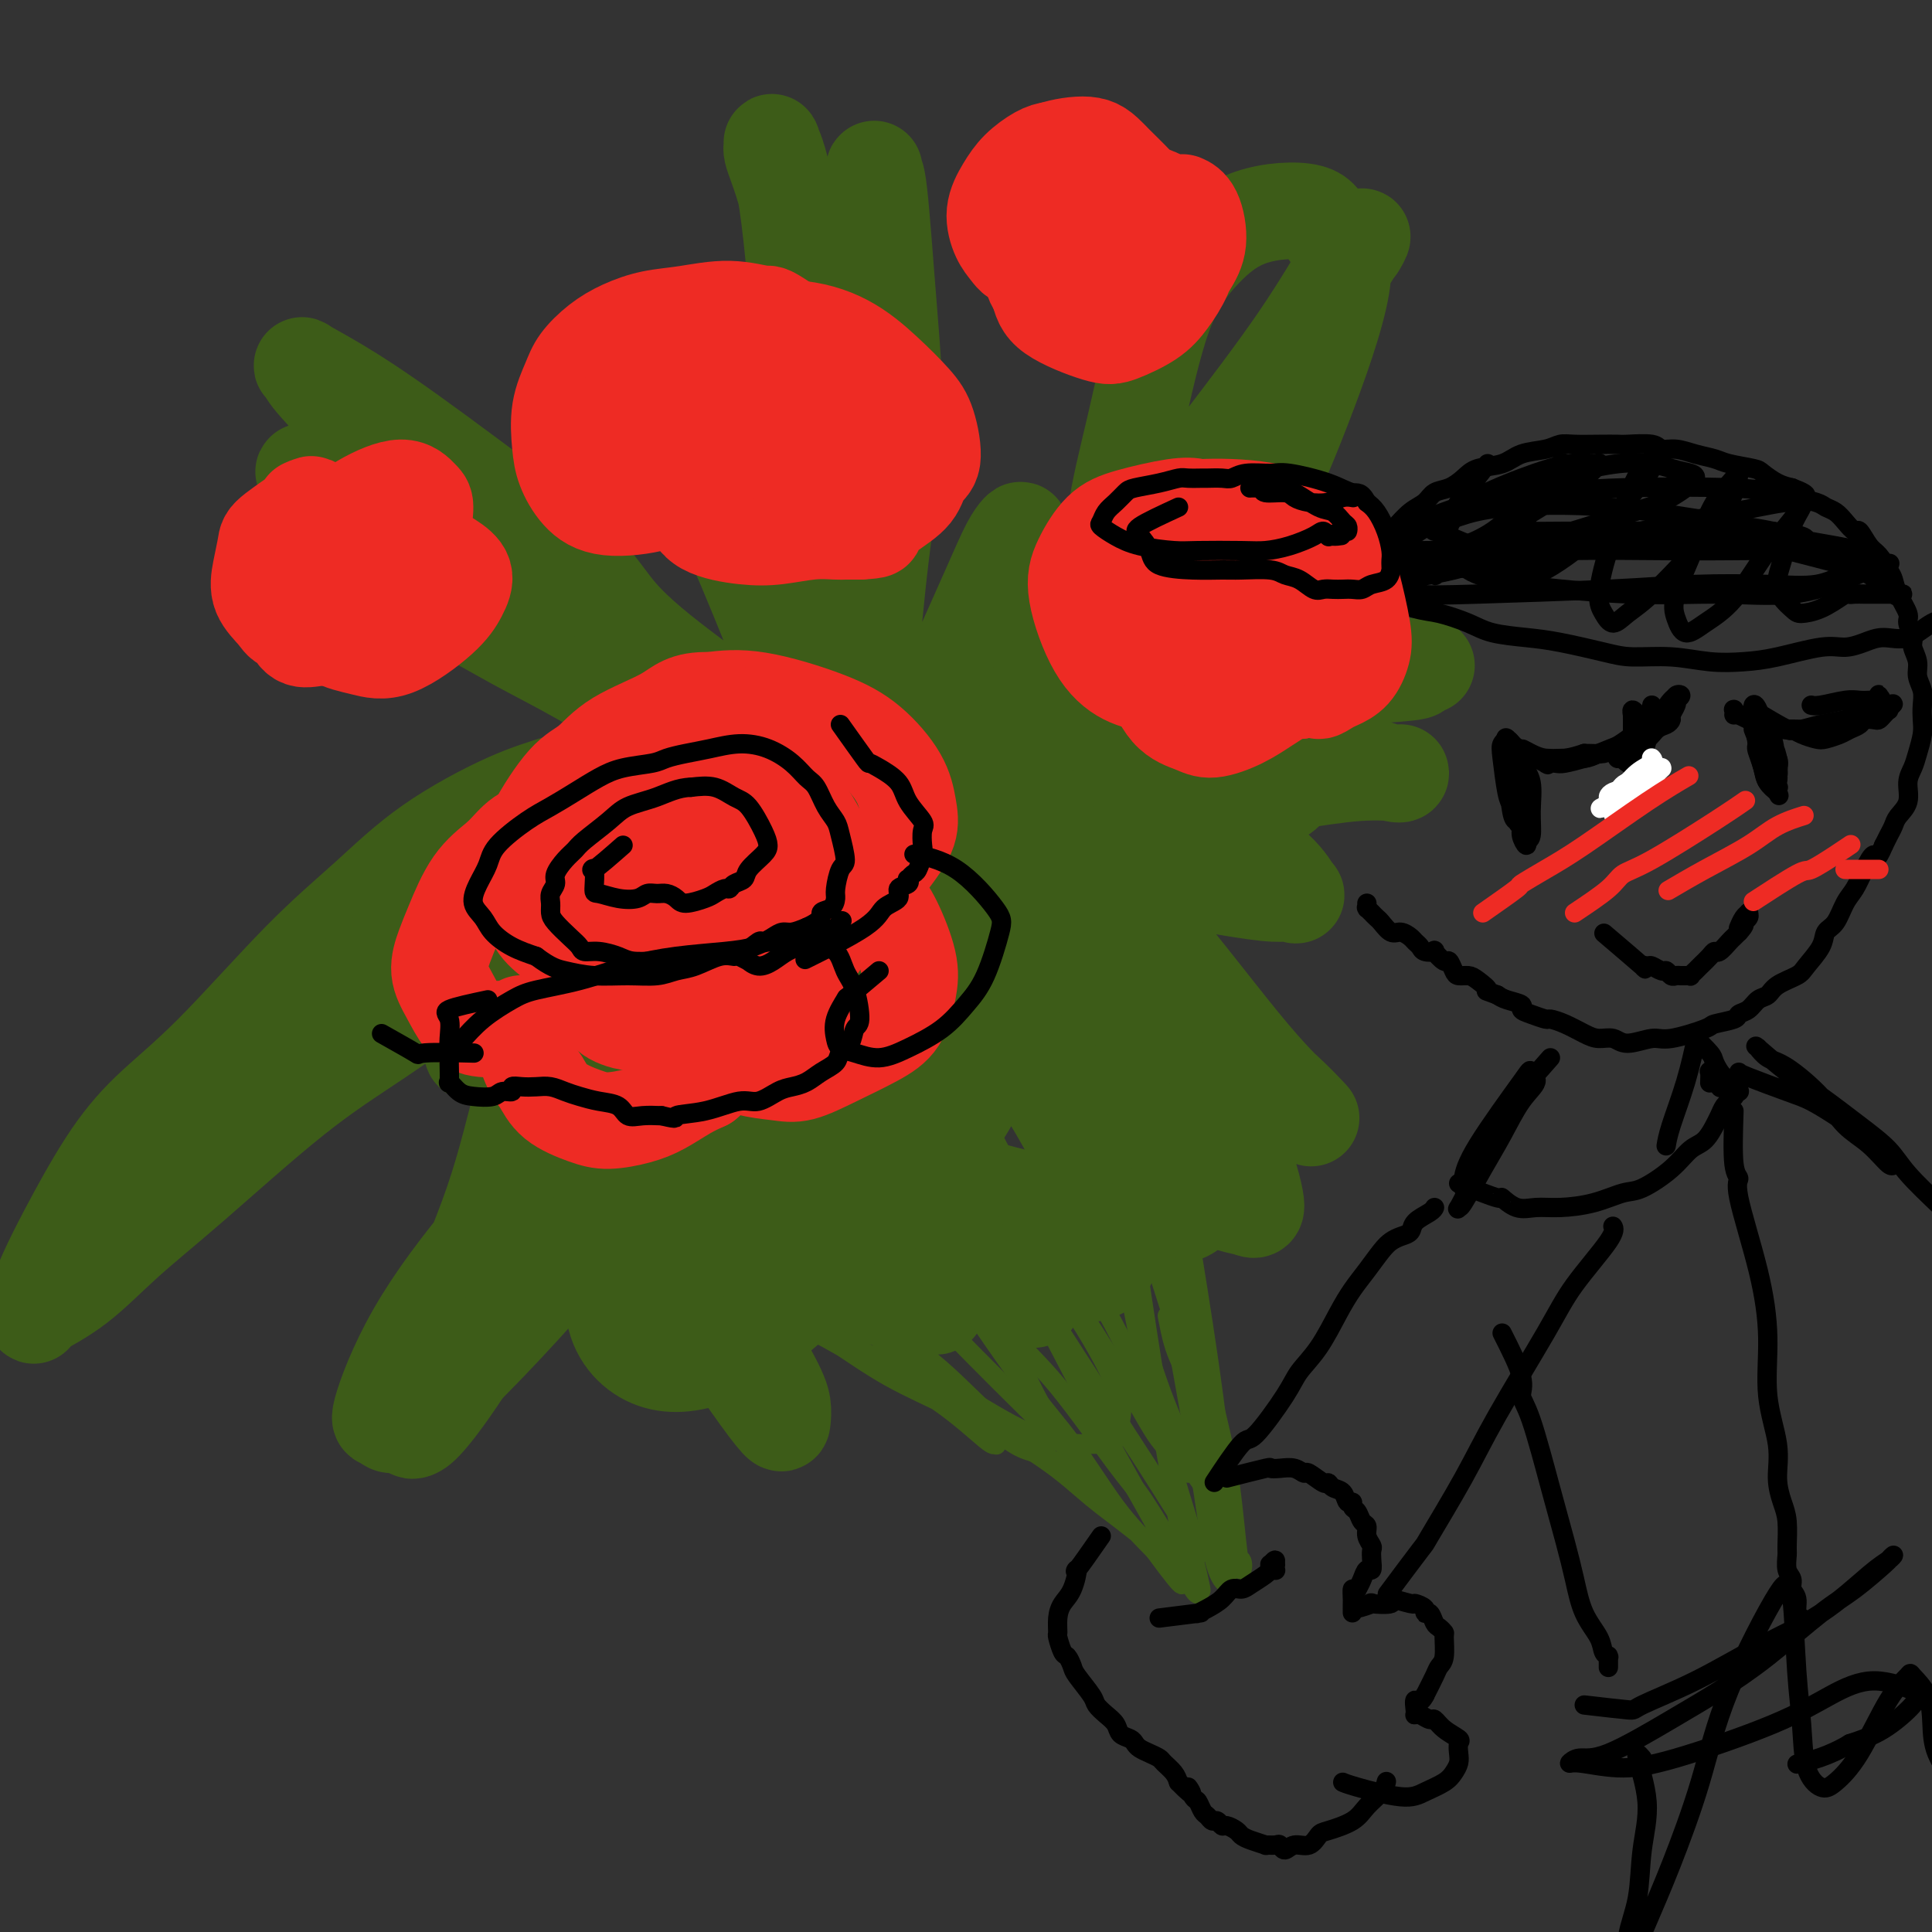 <svg viewBox='0 0 400 400' version='1.1' xmlns='http://www.w3.org/2000/svg' xmlns:xlink='http://www.w3.org/1999/xlink'><rect x="0" y="0" width="400" height="400" fill="#333333" stroke="none"/><g fill='none' stroke='#3D5C18' stroke-width='20' stroke-linecap='round' stroke-linejoin='round'><path d='M151,163c1.289,0.959 2.579,1.919 1,1c-1.579,-0.919 -6.025,-3.715 -8,-5c-1.975,-1.285 -1.478,-1.058 -2,-1c-0.522,0.058 -2.063,-0.054 -5,0c-2.937,0.054 -7.270,0.274 -11,1c-3.730,0.726 -6.858,1.957 -10,3c-3.142,1.043 -6.299,1.899 -11,4c-4.701,2.101 -10.947,5.447 -16,9c-5.053,3.553 -8.914,7.314 -13,11c-4.086,3.686 -8.396,7.299 -14,13c-5.604,5.701 -12.502,13.490 -18,19c-5.498,5.510 -9.595,8.741 -13,12c-3.405,3.259 -6.118,6.545 -9,11c-2.882,4.455 -5.935,10.080 -8,14c-2.065,3.920 -3.144,6.136 -4,8c-0.856,1.864 -1.489,3.377 -2,5c-0.511,1.623 -0.901,3.355 -1,4c-0.099,0.645 0.092,0.203 0,0c-0.092,-0.203 -0.468,-0.168 1,-1c1.468,-0.832 4.780,-2.532 8,-5c3.220,-2.468 6.347,-5.705 10,-9c3.653,-3.295 7.831,-6.648 14,-12c6.169,-5.352 14.329,-12.702 21,-18c6.671,-5.298 11.853,-8.545 17,-12c5.147,-3.455 10.258,-7.118 15,-10c4.742,-2.882 9.114,-4.983 14,-7c4.886,-2.017 10.284,-3.949 14,-5c3.716,-1.051 5.749,-1.220 7,-1c1.251,0.220 1.722,0.828 2,1c0.278,0.172 0.365,-0.094 0,0c-0.365,0.094 -1.183,0.547 -2,1'/><path d='M128,194c0.739,0.427 -0.914,0.994 -4,3c-3.086,2.006 -7.605,5.452 -12,9c-4.395,3.548 -8.667,7.198 -11,9c-2.333,1.802 -2.726,1.756 -3,2c-0.274,0.244 -0.427,0.776 0,1c0.427,0.224 1.436,0.138 4,0c2.564,-0.138 6.685,-0.330 12,-2c5.315,-1.670 11.826,-4.819 17,-8c5.174,-3.181 9.011,-6.394 13,-9c3.989,-2.606 8.131,-4.606 11,-7c2.869,-2.394 4.465,-5.181 5,-6c0.535,-0.819 0.010,0.330 -1,1c-1.010,0.670 -2.505,0.861 -8,6c-5.495,5.139 -14.990,15.228 -21,22c-6.010,6.772 -8.534,10.229 -10,13c-1.466,2.771 -1.873,4.857 -1,6c0.873,1.143 3.026,1.343 6,0c2.974,-1.343 6.770,-4.229 12,-8c5.230,-3.771 11.893,-8.426 18,-15c6.107,-6.574 11.658,-15.065 14,-19c2.342,-3.935 1.476,-3.313 1,-3c-0.476,0.313 -0.561,0.315 -2,1c-1.439,0.685 -4.231,2.051 -10,6c-5.769,3.949 -14.515,10.482 -20,15c-5.485,4.518 -7.711,7.021 -9,8c-1.289,0.979 -1.643,0.432 -1,0c0.643,-0.432 2.283,-0.751 4,-3c1.717,-2.249 3.512,-6.428 6,-11c2.488,-4.572 5.670,-9.539 7,-14c1.330,-4.461 0.809,-8.418 -1,-11c-1.809,-2.582 -4.904,-3.791 -8,-5'/><path d='M136,175c-3.054,-0.788 -6.690,-0.259 -14,2c-7.310,2.259 -18.294,6.248 -26,10c-7.706,3.752 -12.133,7.266 -17,11c-4.867,3.734 -10.174,7.689 -13,10c-2.826,2.311 -3.170,2.980 -3,3c0.170,0.020 0.854,-0.607 3,-2c2.146,-1.393 5.752,-3.552 10,-7c4.248,-3.448 9.136,-8.184 17,-15c7.864,-6.816 18.702,-15.711 25,-21c6.298,-5.289 8.056,-6.973 9,-8c0.944,-1.027 1.074,-1.398 1,-1c-0.074,0.398 -0.353,1.566 -1,3c-0.647,1.434 -1.660,3.135 -3,6c-1.340,2.865 -3.005,6.894 -3,11c0.005,4.106 1.679,8.290 4,11c2.321,2.710 5.287,3.948 9,5c3.713,1.052 8.173,1.920 12,2c3.827,0.080 7.023,-0.628 11,-2c3.977,-1.372 8.736,-3.408 11,-5c2.264,-1.592 2.035,-2.741 2,-4c-0.035,-1.259 0.126,-2.627 -2,-6c-2.126,-3.373 -6.538,-8.752 -11,-13c-4.462,-4.248 -8.974,-7.365 -15,-12c-6.026,-4.635 -13.566,-10.787 -20,-15c-6.434,-4.213 -11.762,-6.487 -16,-8c-4.238,-1.513 -7.386,-2.264 -10,-3c-2.614,-0.736 -4.695,-1.457 -6,-2c-1.305,-0.543 -1.834,-0.908 -2,-1c-0.166,-0.092 0.032,0.091 0,0c-0.032,-0.091 -0.295,-0.454 1,0c1.295,0.454 4.147,1.727 7,3'/><path d='M96,127c2.833,1.364 6.917,3.772 11,6c4.083,2.228 8.165,4.274 13,7c4.835,2.726 10.422,6.132 14,8c3.578,1.868 5.145,2.199 6,2c0.855,-0.199 0.996,-0.929 1,-1c0.004,-0.071 -0.129,0.518 -1,0c-0.871,-0.518 -2.481,-2.143 -5,-5c-2.519,-2.857 -5.946,-6.944 -11,-11c-5.054,-4.056 -11.733,-8.079 -20,-13c-8.267,-4.921 -18.120,-10.739 -24,-14c-5.880,-3.261 -7.786,-3.965 -10,-5c-2.214,-1.035 -4.737,-2.401 -6,-3c-1.263,-0.599 -1.266,-0.430 -1,0c0.266,0.430 0.802,1.122 2,2c1.198,0.878 3.057,1.942 8,6c4.943,4.058 12.971,11.111 19,16c6.029,4.889 10.058,7.614 14,10c3.942,2.386 7.798,4.434 11,6c3.202,1.566 5.751,2.651 7,3c1.249,0.349 1.197,-0.037 1,0c-0.197,0.037 -0.540,0.497 -1,0c-0.460,-0.497 -1.038,-1.950 -4,-5c-2.962,-3.050 -8.309,-7.696 -14,-13c-5.691,-5.304 -11.726,-11.266 -17,-17c-5.274,-5.734 -9.789,-11.240 -14,-16c-4.211,-4.760 -8.120,-8.774 -10,-11c-1.880,-2.226 -1.733,-2.666 -2,-3c-0.267,-0.334 -0.948,-0.564 0,0c0.948,0.564 3.524,1.921 7,4c3.476,2.079 7.850,4.880 15,10c7.150,5.120 17.075,12.560 27,20'/><path d='M112,110c10.537,8.500 12.381,12.749 16,17c3.619,4.251 9.014,8.504 15,13c5.986,4.496 12.563,9.234 17,12c4.437,2.766 6.735,3.559 8,4c1.265,0.441 1.496,0.529 2,1c0.504,0.471 1.279,1.327 0,-2c-1.279,-3.327 -4.612,-10.835 -8,-19c-3.388,-8.165 -6.831,-16.987 -10,-24c-3.169,-7.013 -6.065,-12.216 -8,-17c-1.935,-4.784 -2.908,-9.150 -3,-11c-0.092,-1.850 0.696,-1.182 1,-1c0.304,0.182 0.124,-0.120 3,5c2.876,5.120 8.809,15.661 13,25c4.191,9.339 6.642,17.477 9,24c2.358,6.523 4.624,11.433 6,15c1.376,3.567 1.861,5.793 2,7c0.139,1.207 -0.067,1.396 0,1c0.067,-0.396 0.409,-1.378 0,-2c-0.409,-0.622 -1.568,-0.883 -3,-6c-1.432,-5.117 -3.138,-15.089 -4,-24c-0.862,-8.911 -0.882,-16.763 -1,-25c-0.118,-8.237 -0.336,-16.861 -1,-28c-0.664,-11.139 -1.776,-24.793 -3,-33c-1.224,-8.207 -2.561,-10.967 -3,-12c-0.439,-1.033 0.020,-0.338 0,0c-0.020,0.338 -0.517,0.320 0,2c0.517,1.680 2.050,5.058 4,13c1.950,7.942 4.316,20.448 6,29c1.684,8.552 2.684,13.149 3,18c0.316,4.851 -0.053,9.958 0,13c0.053,3.042 0.526,4.021 1,5'/><path d='M174,110c2.173,12.614 0.604,4.148 0,1c-0.604,-3.148 -0.243,-0.977 0,-1c0.243,-0.023 0.366,-2.239 1,-10c0.634,-7.761 1.777,-21.066 3,-31c1.223,-9.934 2.526,-16.498 3,-21c0.474,-4.502 0.119,-6.944 0,-9c-0.119,-2.056 -0.001,-3.728 0,-4c0.001,-0.272 -0.115,0.856 0,1c0.115,0.144 0.459,-0.696 1,4c0.541,4.696 1.278,14.929 2,24c0.722,9.071 1.429,16.979 1,26c-0.429,9.021 -1.993,19.156 -3,28c-1.007,8.844 -1.457,16.399 -3,25c-1.543,8.601 -4.177,18.248 -5,24c-0.823,5.752 0.167,7.608 1,9c0.833,1.392 1.511,2.318 2,3c0.489,0.682 0.789,1.118 3,-3c2.211,-4.118 6.332,-12.789 11,-23c4.668,-10.211 9.883,-21.960 13,-29c3.117,-7.040 4.136,-9.371 5,-11c0.864,-1.629 1.572,-2.557 2,-3c0.428,-0.443 0.577,-0.403 0,1c-0.577,1.403 -1.881,4.168 -4,9c-2.119,4.832 -5.053,11.732 -8,18c-2.947,6.268 -5.905,11.903 -9,18c-3.095,6.097 -6.326,12.658 -7,16c-0.674,3.342 1.209,3.467 2,4c0.791,0.533 0.490,1.473 4,-1c3.510,-2.473 10.830,-8.358 18,-15c7.170,-6.642 14.192,-14.041 19,-19c4.808,-4.959 7.404,-7.480 10,-10'/><path d='M236,131c4.784,-5.053 2.243,-3.185 1,-2c-1.243,1.185 -1.189,1.689 -2,3c-0.811,1.311 -2.489,3.430 -6,7c-3.511,3.570 -8.855,8.591 -12,12c-3.145,3.409 -4.089,5.207 -4,6c0.089,0.793 1.213,0.582 2,1c0.787,0.418 1.238,1.464 6,-2c4.762,-3.464 13.837,-11.437 21,-20c7.163,-8.563 12.415,-17.717 17,-27c4.585,-9.283 8.502,-18.695 12,-28c3.498,-9.305 6.578,-18.503 7,-24c0.422,-5.497 -1.814,-7.293 -3,-9c-1.186,-1.707 -1.324,-3.326 -4,-4c-2.676,-0.674 -7.891,-0.404 -12,1c-4.109,1.404 -7.113,3.940 -10,7c-2.887,3.060 -5.657,6.642 -8,13c-2.343,6.358 -4.260,15.492 -6,23c-1.740,7.508 -3.305,13.392 -4,19c-0.695,5.608 -0.520,10.941 0,15c0.520,4.059 1.387,6.846 2,8c0.613,1.154 0.974,0.677 2,0c1.026,-0.677 2.718,-1.555 5,-4c2.282,-2.445 5.156,-6.458 10,-14c4.844,-7.542 11.659,-18.612 16,-27c4.341,-8.388 6.210,-14.094 8,-19c1.790,-4.906 3.503,-9.013 5,-12c1.497,-2.987 2.780,-4.853 3,-5c0.220,-0.147 -0.621,1.424 -1,2c-0.379,0.576 -0.294,0.155 -2,3c-1.706,2.845 -5.202,8.956 -10,16c-4.798,7.044 -10.899,15.022 -17,23'/><path d='M252,93c-7.723,11.105 -12.030,16.869 -19,26c-6.970,9.131 -16.604,21.630 -23,30c-6.396,8.370 -9.556,12.611 -12,16c-2.444,3.389 -4.172,5.924 -5,7c-0.828,1.076 -0.756,0.692 0,0c0.756,-0.692 2.194,-1.691 5,-4c2.806,-2.309 6.978,-5.927 14,-12c7.022,-6.073 16.894,-14.600 23,-20c6.106,-5.400 8.445,-7.674 10,-9c1.555,-1.326 2.324,-1.704 3,-2c0.676,-0.296 1.259,-0.510 0,1c-1.259,1.510 -4.358,4.745 -9,9c-4.642,4.255 -10.826,9.532 -17,15c-6.174,5.468 -12.339,11.127 -18,17c-5.661,5.873 -10.818,11.959 -13,15c-2.182,3.041 -1.387,3.037 0,4c1.387,0.963 3.367,2.895 9,2c5.633,-0.895 14.918,-4.615 23,-8c8.082,-3.385 14.960,-6.434 21,-9c6.040,-2.566 11.241,-4.647 15,-6c3.759,-1.353 6.076,-1.976 7,-2c0.924,-0.024 0.454,0.551 0,1c-0.454,0.449 -0.893,0.772 -6,3c-5.107,2.228 -14.883,6.360 -23,9c-8.117,2.640 -14.576,3.786 -21,5c-6.424,1.214 -12.813,2.496 -20,2c-7.187,-0.496 -15.172,-2.768 -19,-4c-3.828,-1.232 -3.500,-1.423 -3,-2c0.500,-0.577 1.173,-1.540 3,-2c1.827,-0.460 4.808,-0.417 11,0c6.192,0.417 15.596,1.209 25,2'/><path d='M213,177c9.588,0.454 14.059,1.589 21,3c6.941,1.411 16.351,3.098 22,4c5.649,0.902 7.537,1.019 9,1c1.463,-0.019 2.500,-0.176 3,0c0.500,0.176 0.464,0.683 0,0c-0.464,-0.683 -1.355,-2.557 -4,-5c-2.645,-2.443 -7.045,-5.456 -12,-9c-4.955,-3.544 -10.466,-7.619 -18,-11c-7.534,-3.381 -17.092,-6.068 -23,-7c-5.908,-0.932 -8.164,-0.107 -11,1c-2.836,1.107 -6.250,2.498 -8,3c-1.750,0.502 -1.837,0.115 -1,1c0.837,0.885 2.598,3.042 8,5c5.402,1.958 14.446,3.716 23,4c8.554,0.284 16.617,-0.905 24,-2c7.383,-1.095 14.085,-2.094 20,-3c5.915,-0.906 11.044,-1.718 15,-2c3.956,-0.282 6.741,-0.035 8,0c1.259,0.035 0.992,-0.141 1,0c0.008,0.141 0.289,0.600 -2,0c-2.289,-0.600 -7.149,-2.257 -12,-4c-4.851,-1.743 -9.694,-3.570 -15,-6c-5.306,-2.430 -11.075,-5.463 -17,-9c-5.925,-3.537 -12.007,-7.578 -15,-9c-2.993,-1.422 -2.897,-0.225 -3,0c-0.103,0.225 -0.405,-0.521 1,0c1.405,0.521 4.517,2.311 9,4c4.483,1.689 10.336,3.277 16,4c5.664,0.723 11.140,0.579 17,0c5.860,-0.579 12.103,-1.594 16,-2c3.897,-0.406 5.449,-0.203 7,0'/><path d='M292,138c6.279,-0.358 1.976,-0.252 1,0c-0.976,0.252 1.376,0.652 0,1c-1.376,0.348 -6.478,0.645 -11,1c-4.522,0.355 -8.462,0.768 -17,2c-8.538,1.232 -21.673,3.282 -31,5c-9.327,1.718 -14.846,3.106 -21,4c-6.154,0.894 -12.942,1.296 -19,2c-6.058,0.704 -11.386,1.709 -17,3c-5.614,1.291 -11.515,2.866 -15,4c-3.485,1.134 -4.554,1.827 -6,3c-1.446,1.173 -3.268,2.827 -4,4c-0.732,1.173 -0.374,1.866 1,3c1.374,1.134 3.764,2.708 6,4c2.236,1.292 4.317,2.300 9,4c4.683,1.700 11.968,4.090 17,6c5.032,1.910 7.812,3.338 11,5c3.188,1.662 6.784,3.556 10,6c3.216,2.444 6.050,5.438 9,9c2.950,3.562 6.014,7.692 8,11c1.986,3.308 2.895,5.795 3,8c0.105,2.205 -0.592,4.129 -1,5c-0.408,0.871 -0.527,0.689 -1,1c-0.473,0.311 -1.300,1.116 -4,-1c-2.700,-2.116 -7.271,-7.153 -11,-12c-3.729,-4.847 -6.614,-9.505 -9,-14c-2.386,-4.495 -4.272,-8.826 -9,-14c-4.728,-5.174 -12.298,-11.191 -17,-15c-4.702,-3.809 -6.535,-5.410 -8,-6c-1.465,-0.590 -2.561,-0.169 -3,0c-0.439,0.169 -0.219,0.084 0,0'/><path d='M163,167c-4.073,-1.700 -0.254,4.550 3,10c3.254,5.450 5.944,10.101 9,16c3.056,5.899 6.480,13.045 11,22c4.520,8.955 10.137,19.717 14,27c3.863,7.283 5.972,11.087 8,15c2.028,3.913 3.973,7.934 5,10c1.027,2.066 1.134,2.175 1,2c-0.134,-0.175 -0.511,-0.635 -1,-1c-0.489,-0.365 -1.092,-0.637 -4,-6c-2.908,-5.363 -8.121,-15.819 -13,-24c-4.879,-8.181 -9.424,-14.086 -14,-21c-4.576,-6.914 -9.184,-14.836 -16,-22c-6.816,-7.164 -15.842,-13.571 -22,-17c-6.158,-3.429 -9.450,-3.879 -12,-4c-2.550,-0.121 -4.359,0.088 -5,1c-0.641,0.912 -0.113,2.527 2,7c2.113,4.473 5.811,11.805 10,18c4.189,6.195 8.868,11.254 15,19c6.132,7.746 13.719,18.178 19,25c5.281,6.822 8.258,10.035 11,13c2.742,2.965 5.248,5.683 7,8c1.752,2.317 2.750,4.233 3,5c0.250,0.767 -0.249,0.385 -1,0c-0.751,-0.385 -1.756,-0.773 -4,-3c-2.244,-2.227 -5.728,-6.292 -12,-13c-6.272,-6.708 -15.331,-16.058 -22,-23c-6.669,-6.942 -10.947,-11.476 -15,-16c-4.053,-4.524 -7.880,-9.037 -12,-12c-4.120,-2.963 -8.532,-4.375 -11,-5c-2.468,-0.625 -2.991,-0.464 -3,1c-0.009,1.464 0.495,4.232 1,7'/><path d='M115,206c1.693,4.863 5.424,13.522 9,21c3.576,7.478 6.997,13.776 11,20c4.003,6.224 8.589,12.376 13,19c4.411,6.624 8.647,13.721 11,18c2.353,4.279 2.821,5.741 3,7c0.179,1.259 0.068,2.315 0,3c-0.068,0.685 -0.092,0.997 -1,0c-0.908,-0.997 -2.701,-3.305 -6,-8c-3.299,-4.695 -8.105,-11.778 -12,-18c-3.895,-6.222 -6.880,-11.584 -10,-18c-3.120,-6.416 -6.374,-13.886 -9,-19c-2.626,-5.114 -4.622,-7.870 -6,-10c-1.378,-2.130 -2.136,-3.632 -3,-4c-0.864,-0.368 -1.834,0.398 -3,2c-1.166,1.602 -2.527,4.040 -4,9c-1.473,4.960 -3.058,12.441 -6,21c-2.942,8.559 -7.239,18.197 -10,25c-2.761,6.803 -3.984,10.770 -5,14c-1.016,3.230 -1.825,5.723 -2,7c-0.175,1.277 0.285,1.336 1,1c0.715,-0.336 1.685,-1.069 4,-4c2.315,-2.931 5.974,-8.059 12,-18c6.026,-9.941 14.419,-24.695 20,-34c5.581,-9.305 8.349,-13.161 10,-16c1.651,-2.839 2.184,-4.660 2,-5c-0.184,-0.340 -1.084,0.800 -3,3c-1.916,2.200 -4.848,5.460 -10,11c-5.152,5.540 -12.525,13.361 -19,21c-6.475,7.639 -12.051,15.095 -16,22c-3.949,6.905 -6.271,13.259 -7,16c-0.729,2.741 0.136,1.871 1,1'/><path d='M80,293c-0.171,3.224 2.401,2.783 9,-3c6.599,-5.783 17.223,-16.908 26,-27c8.777,-10.092 15.706,-19.151 23,-27c7.294,-7.849 14.954,-14.488 21,-21c6.046,-6.512 10.479,-12.899 12,-15c1.521,-2.101 0.129,0.082 -1,1c-1.129,0.918 -1.995,0.572 -6,5c-4.005,4.428 -11.149,13.630 -17,22c-5.851,8.370 -10.409,15.908 -14,23c-3.591,7.092 -6.216,13.738 -6,19c0.216,5.262 3.275,9.139 7,11c3.725,1.861 8.118,1.706 13,0c4.882,-1.706 10.253,-4.964 19,-13c8.747,-8.036 20.871,-20.851 28,-30c7.129,-9.149 9.261,-14.633 11,-19c1.739,-4.367 3.083,-7.617 3,-9c-0.083,-1.383 -1.592,-0.899 -3,0c-1.408,0.899 -2.714,2.212 -4,5c-1.286,2.788 -2.551,7.049 -3,13c-0.449,5.951 -0.082,13.592 1,19c1.082,5.408 2.881,8.584 5,11c2.119,2.416 4.559,4.072 8,5c3.441,0.928 7.881,1.129 11,1c3.119,-0.129 4.915,-0.589 6,-2c1.085,-1.411 1.458,-3.773 1,-7c-0.458,-3.227 -1.746,-7.320 -5,-14c-3.254,-6.680 -8.474,-15.947 -13,-22c-4.526,-6.053 -8.357,-8.890 -12,-13c-3.643,-4.110 -7.096,-9.491 -11,-13c-3.904,-3.509 -8.258,-5.145 -10,-6c-1.742,-0.855 -0.871,-0.927 0,-1'/><path d='M179,186c-5.217,-5.184 -1.759,-1.645 3,3c4.759,4.645 10.818,10.396 17,16c6.182,5.604 12.485,11.062 18,16c5.515,4.938 10.241,9.357 16,14c5.759,4.643 12.552,9.511 17,12c4.448,2.489 6.550,2.600 8,3c1.450,0.400 2.247,1.090 2,-1c-0.247,-2.090 -1.538,-6.961 -4,-13c-2.462,-6.039 -6.095,-13.246 -10,-21c-3.905,-7.754 -8.081,-16.055 -15,-25c-6.919,-8.945 -16.581,-18.536 -23,-25c-6.419,-6.464 -9.596,-9.803 -12,-12c-2.404,-2.197 -4.033,-3.253 -5,-4c-0.967,-0.747 -1.270,-1.186 0,0c1.270,1.186 4.113,3.996 8,8c3.887,4.004 8.818,9.203 14,15c5.182,5.797 10.616,12.192 18,20c7.384,7.808 16.720,17.029 23,23c6.280,5.971 9.506,8.692 12,11c2.494,2.308 4.258,4.202 5,5c0.742,0.798 0.463,0.499 0,0c-0.463,-0.499 -1.108,-1.198 -3,-3c-1.892,-1.802 -5.030,-4.709 -11,-12c-5.970,-7.291 -14.772,-18.968 -22,-27c-7.228,-8.032 -12.882,-12.421 -18,-17c-5.118,-4.579 -9.698,-9.348 -14,-13c-4.302,-3.652 -8.324,-6.186 -10,-7c-1.676,-0.814 -1.006,0.091 -1,0c0.006,-0.091 -0.652,-1.178 2,1c2.652,2.178 8.615,7.622 14,14c5.385,6.378 10.193,13.689 15,21'/><path d='M223,188c7.089,9.620 9.811,15.668 13,23c3.189,7.332 6.846,15.946 9,22c2.154,6.054 2.806,9.546 3,12c0.194,2.454 -0.071,3.869 -1,5c-0.929,1.131 -2.523,1.978 -7,2c-4.477,0.022 -11.839,-0.781 -19,-2c-7.161,-1.219 -14.123,-2.856 -21,-5c-6.877,-2.144 -13.669,-4.797 -22,-8c-8.331,-3.203 -18.202,-6.957 -25,-9c-6.798,-2.043 -10.525,-2.375 -14,-3c-3.475,-0.625 -6.700,-1.541 -9,-1c-2.300,0.541 -3.676,2.541 -4,4c-0.324,1.459 0.403,2.378 2,5c1.597,2.622 4.065,6.948 9,12c4.935,5.052 12.336,10.831 18,14c5.664,3.169 9.591,3.728 13,5c3.409,1.272 6.299,3.258 9,4c2.701,0.742 5.213,0.241 6,0c0.787,-0.241 -0.150,-0.220 0,0c0.150,0.220 1.388,0.640 -1,-1c-2.388,-1.640 -8.403,-5.339 -15,-9c-6.597,-3.661 -13.778,-7.284 -20,-10c-6.222,-2.716 -11.485,-4.525 -16,-6c-4.515,-1.475 -8.281,-2.616 -10,-3c-1.719,-0.384 -1.391,-0.010 -1,0c0.391,0.010 0.847,-0.342 2,0c1.153,0.342 3.005,1.379 9,2c5.995,0.621 16.133,0.826 24,1c7.867,0.174 13.464,0.316 18,0c4.536,-0.316 8.010,-1.090 10,-2c1.990,-0.910 2.495,-1.955 3,-3'/><path d='M186,237c1.678,-1.243 -0.628,-1.849 -5,-5c-4.372,-3.151 -10.811,-8.847 -17,-13c-6.189,-4.153 -12.127,-6.762 -18,-8c-5.873,-1.238 -11.681,-1.103 -14,-1c-2.319,0.103 -1.151,0.175 0,1c1.151,0.825 2.283,2.403 5,5c2.717,2.597 7.019,6.213 11,9c3.981,2.787 7.642,4.747 13,6c5.358,1.253 12.414,1.800 16,2c3.586,0.200 3.701,0.052 4,0c0.299,-0.052 0.782,-0.007 -1,-1c-1.782,-0.993 -5.829,-3.023 -11,-6c-5.171,-2.977 -11.466,-6.900 -18,-10c-6.534,-3.100 -13.306,-5.376 -19,-7c-5.694,-1.624 -10.310,-2.596 -12,-3c-1.690,-0.404 -0.452,-0.241 0,0c0.452,0.241 0.120,0.560 1,2c0.880,1.440 2.973,4.001 7,6c4.027,1.999 9.988,3.436 14,5c4.012,1.564 6.075,3.254 9,4c2.925,0.746 6.710,0.547 11,1c4.290,0.453 9.083,1.558 11,2c1.917,0.442 0.959,0.221 0,0'/></g>
<g fill='none' stroke='#000000' stroke-width='4' stroke-linecap='round' stroke-linejoin='round'><path d='M282,119c1.605,-3.409 3.209,-6.818 4,-8c0.791,-1.182 0.768,-0.137 1,0c0.232,0.137 0.719,-0.636 1,-1c0.281,-0.364 0.357,-0.320 1,-1c0.643,-0.680 1.852,-2.083 3,-3c1.148,-0.917 2.234,-1.349 3,-2c0.766,-0.651 1.212,-1.521 2,-2c0.788,-0.479 1.917,-0.566 3,-1c1.083,-0.434 2.121,-1.215 3,-2c0.879,-0.785 1.600,-1.573 3,-2c1.400,-0.427 3.479,-0.493 5,-1c1.521,-0.507 2.486,-1.456 4,-2c1.514,-0.544 3.579,-0.682 5,-1c1.421,-0.318 2.198,-0.817 3,-1c0.802,-0.183 1.630,-0.050 3,0c1.370,0.050 3.283,0.017 5,0c1.717,-0.017 3.239,-0.020 4,0c0.761,0.020 0.762,0.061 2,0c1.238,-0.061 3.714,-0.224 5,0c1.286,0.224 1.381,0.833 2,1c0.619,0.167 1.763,-0.110 3,0c1.237,0.110 2.567,0.606 4,1c1.433,0.394 2.967,0.687 4,1c1.033,0.313 1.564,0.647 3,1c1.436,0.353 3.777,0.723 5,1c1.223,0.277 1.329,0.459 2,1c0.671,0.541 1.906,1.440 3,2c1.094,0.560 2.047,0.780 3,1'/><path d='M371,101c4.783,1.798 2.240,1.794 2,2c-0.240,0.206 1.824,0.624 3,1c1.176,0.376 1.466,0.711 2,1c0.534,0.289 1.312,0.532 2,1c0.688,0.468 1.286,1.160 2,2c0.714,0.840 1.543,1.829 2,2c0.457,0.171 0.543,-0.474 1,0c0.457,0.474 1.287,2.068 2,3c0.713,0.932 1.309,1.202 2,2c0.691,0.798 1.476,2.124 2,3c0.524,0.876 0.785,1.302 1,2c0.215,0.698 0.382,1.666 1,3c0.618,1.334 1.686,3.032 2,4c0.314,0.968 -0.127,1.207 0,2c0.127,0.793 0.822,2.141 1,3c0.178,0.859 -0.163,1.230 0,2c0.163,0.770 0.828,1.939 1,3c0.172,1.061 -0.149,2.015 0,3c0.149,0.985 0.769,2.000 1,3c0.231,1.000 0.073,1.986 0,3c-0.073,1.014 -0.062,2.055 0,3c0.062,0.945 0.176,1.793 0,3c-0.176,1.207 -0.642,2.774 -1,4c-0.358,1.226 -0.607,2.110 -1,3c-0.393,0.890 -0.931,1.785 -1,3c-0.069,1.215 0.332,2.748 0,4c-0.332,1.252 -1.398,2.222 -2,3c-0.602,0.778 -0.739,1.363 -1,2c-0.261,0.637 -0.646,1.325 -1,2c-0.354,0.675 -0.677,1.338 -1,2'/><path d='M390,175c-1.595,3.885 -1.582,2.098 -2,2c-0.418,-0.098 -1.268,1.492 -2,3c-0.732,1.508 -1.346,2.934 -2,4c-0.654,1.066 -1.348,1.774 -2,3c-0.652,1.226 -1.261,2.972 -2,4c-0.739,1.028 -1.609,1.339 -2,2c-0.391,0.661 -0.303,1.673 -1,3c-0.697,1.327 -2.179,2.970 -3,4c-0.821,1.030 -0.982,1.445 -2,2c-1.018,0.555 -2.893,1.248 -4,2c-1.107,0.752 -1.445,1.563 -2,2c-0.555,0.437 -1.326,0.499 -2,1c-0.674,0.501 -1.250,1.442 -2,2c-0.750,0.558 -1.675,0.732 -2,1c-0.325,0.268 -0.052,0.631 -1,1c-0.948,0.369 -3.118,0.745 -4,1c-0.882,0.255 -0.476,0.390 -2,1c-1.524,0.610 -4.978,1.695 -7,2c-2.022,0.305 -2.613,-0.169 -4,0c-1.387,0.169 -3.571,0.981 -5,1c-1.429,0.019 -2.103,-0.755 -3,-1c-0.897,-0.245 -2.017,0.040 -3,0c-0.983,-0.040 -1.828,-0.406 -3,-1c-1.172,-0.594 -2.672,-1.416 -4,-2c-1.328,-0.584 -2.483,-0.930 -3,-1c-0.517,-0.070 -0.397,0.136 -1,0c-0.603,-0.136 -1.930,-0.614 -3,-1c-1.070,-0.386 -1.885,-0.681 -2,-1c-0.115,-0.319 0.469,-0.663 0,-1c-0.469,-0.337 -1.991,-0.668 -3,-1c-1.009,-0.332 -1.504,-0.666 -2,-1'/><path d='M310,206c-4.533,-1.669 -2.366,-0.841 -2,-1c0.366,-0.159 -1.068,-1.305 -2,-2c-0.932,-0.695 -1.362,-0.941 -2,-1c-0.638,-0.059 -1.486,0.068 -2,0c-0.514,-0.068 -0.696,-0.330 -1,-1c-0.304,-0.670 -0.729,-1.748 -1,-2c-0.271,-0.252 -0.387,0.322 -1,0c-0.613,-0.322 -1.723,-1.539 -2,-2c-0.277,-0.461 0.277,-0.165 0,0c-0.277,0.165 -1.387,0.198 -2,0c-0.613,-0.198 -0.730,-0.625 -1,-1c-0.270,-0.375 -0.692,-0.696 -1,-1c-0.308,-0.304 -0.502,-0.592 -1,-1c-0.498,-0.408 -1.300,-0.936 -2,-1c-0.700,-0.064 -1.298,0.336 -2,0c-0.702,-0.336 -1.508,-1.410 -2,-2c-0.492,-0.590 -0.672,-0.698 -1,-1c-0.328,-0.302 -0.806,-0.799 -1,-1c-0.194,-0.201 -0.105,-0.105 0,0c0.105,0.105 0.224,0.221 0,0c-0.224,-0.221 -0.792,-0.777 -1,-1c-0.208,-0.223 -0.056,-0.111 0,0c0.056,0.111 0.015,0.222 0,0c-0.015,-0.222 -0.004,-0.778 0,-1c0.004,-0.222 0.002,-0.111 0,0'/><path d='M312,154c3.433,1.689 6.866,3.378 8,4c1.134,0.622 -0.031,0.178 0,0c0.031,-0.178 1.257,-0.089 2,0c0.743,0.089 1.004,0.179 2,0c0.996,-0.179 2.728,-0.627 4,-1c1.272,-0.373 2.084,-0.673 3,-1c0.916,-0.327 1.936,-0.683 3,-1c1.064,-0.317 2.172,-0.596 3,-1c0.828,-0.404 1.375,-0.935 2,-1c0.625,-0.065 1.329,0.334 2,0c0.671,-0.334 1.308,-1.402 2,-2c0.692,-0.598 1.439,-0.724 2,-1c0.561,-0.276 0.935,-0.700 1,-1c0.065,-0.300 -0.180,-0.476 0,-1c0.180,-0.524 0.785,-1.395 1,-2c0.215,-0.605 0.040,-0.943 0,-1c-0.040,-0.057 0.056,0.167 0,0c-0.056,-0.167 -0.262,-0.725 0,-1c0.262,-0.275 0.994,-0.266 1,0c0.006,0.266 -0.712,0.790 -1,1c-0.288,0.210 -0.144,0.105 0,0'/><path d='M347,145c0.807,-1.400 -0.175,-0.899 -1,0c-0.825,0.899 -1.492,2.195 -2,3c-0.508,0.805 -0.859,1.120 -2,2c-1.141,0.880 -3.074,2.327 -4,3c-0.926,0.673 -0.845,0.573 -2,1c-1.155,0.427 -3.544,1.380 -5,2c-1.456,0.620 -1.978,0.908 -3,1c-1.022,0.092 -2.544,-0.011 -4,0c-1.456,0.011 -2.846,0.136 -4,0c-1.154,-0.136 -2.072,-0.534 -3,-1c-0.928,-0.466 -1.866,-1.001 -2,-1c-0.134,0.001 0.536,0.537 1,1c0.464,0.463 0.721,0.853 1,1c0.279,0.147 0.580,0.050 1,0c0.420,-0.050 0.959,-0.052 2,0c1.041,0.052 2.583,0.158 4,0c1.417,-0.158 2.708,-0.579 4,-1'/><path d='M328,156c2.531,0.032 3.359,0.112 4,0c0.641,-0.112 1.094,-0.416 2,-1c0.906,-0.584 2.266,-1.448 3,-2c0.734,-0.552 0.841,-0.792 1,-1c0.159,-0.208 0.368,-0.384 1,-1c0.632,-0.616 1.686,-1.673 2,-2c0.314,-0.327 -0.112,0.075 0,0c0.112,-0.075 0.762,-0.627 1,-1c0.238,-0.373 0.064,-0.565 0,-1c-0.064,-0.435 -0.017,-1.111 0,-1c0.017,0.111 0.005,1.011 0,1c-0.005,-0.011 -0.001,-0.931 0,-1c0.001,-0.069 0.000,0.712 0,1c-0.000,0.288 -0.000,0.081 0,0c0.000,-0.081 0.001,-0.036 0,0c-0.001,0.036 -0.004,0.063 0,0c0.004,-0.063 0.016,-0.214 0,0c-0.016,0.214 -0.060,0.795 0,1c0.060,0.205 0.224,0.035 0,0c-0.224,-0.035 -0.834,0.064 -1,1c-0.166,0.936 0.114,2.709 0,4c-0.114,1.291 -0.623,2.101 -1,3c-0.377,0.899 -0.623,1.887 -1,3c-0.377,1.113 -0.885,2.350 -1,3c-0.115,0.650 0.161,0.714 0,1c-0.161,0.286 -0.760,0.796 -1,1c-0.240,0.204 -0.120,0.102 0,0'/><path d='M337,164c-0.546,2.788 0.590,0.759 1,0c0.410,-0.759 0.095,-0.247 0,0c-0.095,0.247 0.031,0.230 0,0c-0.031,-0.230 -0.217,-0.672 0,-1c0.217,-0.328 0.839,-0.544 1,-1c0.161,-0.456 -0.138,-1.154 0,-2c0.138,-0.846 0.713,-1.839 1,-3c0.287,-1.161 0.287,-2.489 0,-4c-0.287,-1.511 -0.862,-3.204 -1,-4c-0.138,-0.796 0.159,-0.696 0,-1c-0.159,-0.304 -0.775,-1.011 -1,-1c-0.225,0.011 -0.060,0.741 0,1c0.060,0.259 0.016,0.048 0,0c-0.016,-0.048 -0.004,0.068 0,1c0.004,0.932 0.001,2.680 0,4c-0.001,1.320 -0.000,2.211 0,3c0.000,0.789 0.001,1.475 0,2c-0.001,0.525 -0.002,0.889 0,1c0.002,0.111 0.007,-0.030 0,0c-0.007,0.030 -0.026,0.232 0,0c0.026,-0.232 0.098,-0.899 0,-1c-0.098,-0.101 -0.366,0.365 -1,0c-0.634,-0.365 -1.634,-1.559 -2,-2c-0.366,-0.441 -0.098,-0.129 0,0c0.098,0.129 0.026,0.073 0,0c-0.026,-0.073 -0.008,-0.164 0,0c0.008,0.164 0.004,0.582 0,1'/><path d='M335,157c-0.443,-0.309 -0.052,-0.083 0,0c0.052,0.083 -0.235,0.022 0,0c0.235,-0.022 0.991,-0.006 1,0c0.009,0.006 -0.728,0.002 -1,0c-0.272,-0.002 -0.078,-0.000 0,0c0.078,0.000 0.039,0.000 0,0'/><path d='M363,147c2.884,1.713 5.769,3.427 7,4c1.231,0.573 0.809,0.007 1,0c0.191,-0.007 0.995,0.545 2,1c1.005,0.455 2.210,0.813 3,1c0.790,0.187 1.166,0.204 2,0c0.834,-0.204 2.125,-0.629 3,-1c0.875,-0.371 1.334,-0.687 2,-1c0.666,-0.313 1.540,-0.622 2,-1c0.460,-0.378 0.505,-0.823 1,-1c0.495,-0.177 1.439,-0.085 2,0c0.561,0.085 0.739,0.163 1,0c0.261,-0.163 0.606,-0.565 1,-1c0.394,-0.435 0.838,-0.901 1,-1c0.162,-0.099 0.044,0.170 0,0c-0.044,-0.170 -0.012,-0.778 0,-1c0.012,-0.222 0.003,-0.060 0,0c-0.003,0.060 -0.001,0.016 0,0c0.001,-0.016 0.000,-0.005 0,0c-0.000,0.005 -0.000,0.002 0,0'/><path d='M391,146c2.191,-0.860 0.167,0.491 -1,1c-1.167,0.509 -1.477,0.178 -2,0c-0.523,-0.178 -1.259,-0.202 -2,0c-0.741,0.202 -1.487,0.630 -2,1c-0.513,0.370 -0.795,0.683 -2,1c-1.205,0.317 -3.335,0.637 -5,1c-1.665,0.363 -2.867,0.769 -4,1c-1.133,0.231 -2.199,0.287 -4,0c-1.801,-0.287 -4.339,-0.918 -5,-1c-0.661,-0.082 0.555,0.384 0,0c-0.555,-0.384 -2.880,-1.619 -4,-2c-1.120,-0.381 -1.033,0.093 -1,0c0.033,-0.093 0.012,-0.753 0,-1c-0.012,-0.247 -0.016,-0.080 0,0c0.016,0.080 0.053,0.072 0,0c-0.053,-0.072 -0.197,-0.209 0,0c0.197,0.209 0.734,0.764 1,1c0.266,0.236 0.261,0.154 0,0c-0.261,-0.154 -0.779,-0.381 0,0c0.779,0.381 2.855,1.371 4,2c1.145,0.629 1.360,0.898 2,1c0.640,0.102 1.706,0.039 3,0c1.294,-0.039 2.816,-0.052 4,0c1.184,0.052 2.029,0.170 3,0c0.971,-0.170 2.068,-0.627 3,-1c0.932,-0.373 1.700,-0.661 3,-1c1.300,-0.339 3.132,-0.730 4,-1c0.868,-0.270 0.772,-0.419 1,-1c0.228,-0.581 0.779,-1.595 1,-2c0.221,-0.405 0.110,-0.203 0,0'/><path d='M388,145c2.083,-0.943 1.291,-0.302 1,0c-0.291,0.302 -0.081,0.263 0,0c0.081,-0.263 0.034,-0.750 0,-1c-0.034,-0.250 -0.053,-0.263 0,0c0.053,0.263 0.179,0.801 0,1c-0.179,0.199 -0.664,0.057 -1,0c-0.336,-0.057 -0.525,-0.029 -1,0c-0.475,0.029 -1.238,0.060 -2,0c-0.762,-0.060 -1.524,-0.212 -3,0c-1.476,0.212 -3.667,0.788 -5,1c-1.333,0.212 -1.810,0.061 -2,0c-0.190,-0.061 -0.095,-0.030 0,0'/><path d='M363,151c1.300,3.298 2.601,6.596 3,8c0.399,1.404 -0.103,0.913 0,1c0.103,0.087 0.812,0.752 1,1c0.188,0.248 -0.146,0.078 0,0c0.146,-0.078 0.773,-0.064 1,0c0.227,0.064 0.053,0.179 0,0c-0.053,-0.179 0.016,-0.651 0,-1c-0.016,-0.349 -0.117,-0.574 0,-1c0.117,-0.426 0.451,-1.051 0,-2c-0.451,-0.949 -1.687,-2.221 -2,-3c-0.313,-0.779 0.297,-1.064 0,-1c-0.297,0.064 -1.499,0.479 -2,1c-0.501,0.521 -0.299,1.150 0,2c0.299,0.850 0.696,1.921 1,3c0.304,1.079 0.515,2.165 1,3c0.485,0.835 1.242,1.417 2,2'/><path d='M368,164c0.618,1.288 0.162,0.508 0,0c-0.162,-0.508 -0.031,-0.744 0,-1c0.031,-0.256 -0.037,-0.531 0,-1c0.037,-0.469 0.178,-1.131 0,-3c-0.178,-1.869 -0.675,-4.943 -1,-6c-0.325,-1.057 -0.479,-0.096 -1,-1c-0.521,-0.904 -1.408,-3.674 -2,-5c-0.592,-1.326 -0.888,-1.208 -1,-1c-0.112,0.208 -0.041,0.505 0,1c0.041,0.495 0.051,1.186 0,1c-0.051,-0.186 -0.164,-1.251 0,0c0.164,1.251 0.604,4.818 1,7c0.396,2.182 0.747,2.978 1,4c0.253,1.022 0.407,2.269 1,3c0.593,0.731 1.624,0.945 2,1c0.376,0.055 0.096,-0.050 0,0c-0.096,0.050 -0.006,0.254 0,0c0.006,-0.254 -0.070,-0.967 0,-2c0.070,-1.033 0.285,-2.387 0,-4c-0.285,-1.613 -1.071,-3.486 -2,-4c-0.929,-0.514 -2.000,0.332 -2,1c0.000,0.668 1.072,1.158 2,2c0.928,0.842 1.711,2.034 2,3c0.289,0.966 0.082,1.704 0,2c-0.082,0.296 -0.041,0.148 0,0'/></g>
<g fill='none' stroke='#FFFFFF' stroke-width='4' stroke-linecap='round' stroke-linejoin='round'><path d='M335,168c-0.793,0.680 -1.585,1.360 0,0c1.585,-1.360 5.549,-4.761 7,-6c1.451,-1.239 0.389,-0.318 0,0c-0.389,0.318 -0.104,0.031 0,0c0.104,-0.031 0.028,0.192 0,0c-0.028,-0.192 -0.007,-0.799 0,-1c0.007,-0.201 -0.001,0.006 0,0c0.001,-0.006 0.012,-0.224 0,0c-0.012,0.224 -0.048,0.890 -1,1c-0.952,0.110 -2.820,-0.337 -4,0c-1.180,0.337 -1.671,1.456 -2,2c-0.329,0.544 -0.496,0.511 -1,1c-0.504,0.489 -1.346,1.498 -2,2c-0.654,0.502 -1.121,0.496 0,0c1.121,-0.496 3.831,-1.481 5,-2c1.169,-0.519 0.796,-0.570 1,-1c0.204,-0.430 0.983,-1.239 2,-2c1.017,-0.761 2.270,-1.474 3,-2c0.730,-0.526 0.937,-0.866 1,-1c0.063,-0.134 -0.019,-0.061 0,0c0.019,0.061 0.139,0.109 0,0c-0.139,-0.109 -0.537,-0.376 -1,0c-0.463,0.376 -0.989,1.393 -2,2c-1.011,0.607 -2.505,0.803 -4,1'/><path d='M337,162c-1.537,0.974 -2.379,2.409 -3,3c-0.621,0.591 -1.020,0.338 -1,0c0.020,-0.338 0.461,-0.760 1,-1c0.539,-0.240 1.178,-0.299 2,-1c0.822,-0.701 1.828,-2.044 3,-3c1.172,-0.956 2.510,-1.524 3,-2c0.490,-0.476 0.131,-0.860 0,-1c-0.131,-0.140 -0.035,-0.038 0,0c0.035,0.038 0.009,0.010 0,0c-0.009,-0.010 -0.003,-0.003 0,0c0.003,0.003 0.001,0.001 0,0'/></g>
<g fill='none' stroke='#000000' stroke-width='4' stroke-linecap='round' stroke-linejoin='round'><path d='M312,160c0.342,3.174 0.684,6.347 1,8c0.316,1.653 0.607,1.784 1,2c0.393,0.216 0.889,0.517 1,1c0.111,0.483 -0.163,1.149 0,2c0.163,0.851 0.761,1.889 1,2c0.239,0.111 0.118,-0.704 0,-1c-0.118,-0.296 -0.234,-0.073 0,0c0.234,0.073 0.816,-0.005 1,-1c0.184,-0.995 -0.032,-2.907 0,-5c0.032,-2.093 0.311,-4.365 0,-6c-0.311,-1.635 -1.211,-2.632 -2,-4c-0.789,-1.368 -1.466,-3.108 -2,-4c-0.534,-0.892 -0.925,-0.937 -1,-1c-0.075,-0.063 0.165,-0.145 0,0c-0.165,0.145 -0.735,0.518 -1,1c-0.265,0.482 -0.225,1.071 0,3c0.225,1.929 0.635,5.196 1,7c0.365,1.804 0.685,2.146 1,3c0.315,0.854 0.624,2.221 1,3c0.376,0.779 0.819,0.971 1,1c0.181,0.029 0.100,-0.106 0,0c-0.100,0.106 -0.219,0.452 0,0c0.219,-0.452 0.777,-1.700 1,-3c0.223,-1.300 0.112,-2.650 0,-4'/><path d='M316,164c0.111,-2.137 -0.610,-4.478 -1,-6c-0.390,-1.522 -0.447,-2.225 -1,-3c-0.553,-0.775 -1.601,-1.622 -2,-2c-0.399,-0.378 -0.149,-0.287 0,0c0.149,0.287 0.198,0.770 0,1c-0.198,0.230 -0.641,0.206 0,2c0.641,1.794 2.368,5.405 3,7c0.632,1.595 0.169,1.173 0,1c-0.169,-0.173 -0.045,-0.096 0,0c0.045,0.096 0.009,0.211 0,0c-0.009,-0.211 0.008,-0.747 0,-1c-0.008,-0.253 -0.041,-0.222 0,-1c0.041,-0.778 0.154,-2.365 0,-3c-0.154,-0.635 -0.577,-0.317 -1,0'/><path d='M333,194c-0.800,-0.680 -1.599,-1.360 0,0c1.599,1.360 5.598,4.761 7,6c1.402,1.239 0.207,0.317 0,0c-0.207,-0.317 0.574,-0.029 1,0c0.426,0.029 0.495,-0.203 1,0c0.505,0.203 1.444,0.839 2,1c0.556,0.161 0.727,-0.153 1,0c0.273,0.153 0.646,0.773 1,1c0.354,0.227 0.687,0.061 1,0c0.313,-0.061 0.605,-0.015 1,0c0.395,0.015 0.894,0.000 1,0c0.106,-0.000 -0.182,0.015 0,0c0.182,-0.015 0.835,-0.059 1,0c0.165,0.059 -0.159,0.220 0,0c0.159,-0.220 0.802,-0.820 1,-1c0.198,-0.180 -0.050,0.059 0,0c0.050,-0.059 0.398,-0.415 1,-1c0.602,-0.585 1.456,-1.399 2,-2c0.544,-0.601 0.776,-0.988 1,-1c0.224,-0.012 0.438,0.350 1,0c0.562,-0.350 1.470,-1.413 2,-2c0.530,-0.587 0.681,-0.696 1,-1c0.319,-0.304 0.805,-0.801 1,-1c0.195,-0.199 0.097,-0.099 0,0'/><path d='M360,193c1.712,-1.800 0.992,-1.801 1,-2c0.008,-0.199 0.745,-0.596 1,-1c0.255,-0.404 0.030,-0.815 0,-1c-0.030,-0.185 0.136,-0.142 0,0c-0.136,0.142 -0.575,0.384 -1,1c-0.425,0.616 -0.836,1.604 -1,2c-0.164,0.396 -0.082,0.198 0,0'/></g>
<g fill='none' stroke='#EE2B24' stroke-width='4' stroke-linecap='round' stroke-linejoin='round'><path d='M307,189c2.956,-2.067 5.911,-4.134 7,-5c1.089,-0.866 0.310,-0.530 1,-1c0.690,-0.470 2.848,-1.745 5,-3c2.152,-1.255 4.299,-2.491 8,-5c3.701,-2.509 8.958,-6.291 13,-9c4.042,-2.709 6.869,-4.345 8,-5c1.131,-0.655 0.565,-0.327 0,0'/><path d='M326,189c2.708,-1.808 5.416,-3.616 7,-5c1.584,-1.384 2.043,-2.343 3,-3c0.957,-0.657 2.411,-1.011 6,-3c3.589,-1.989 9.312,-5.612 13,-8c3.688,-2.388 5.339,-3.539 6,-4c0.661,-0.461 0.330,-0.230 0,0'/><path d='M346,184c-0.558,0.329 -1.115,0.659 0,0c1.115,-0.659 3.904,-2.306 7,-4c3.096,-1.694 6.500,-3.433 9,-5c2.500,-1.567 4.096,-2.960 6,-4c1.904,-1.040 4.115,-1.726 5,-2c0.885,-0.274 0.442,-0.137 0,0'/><path d='M364,186c-0.849,0.556 -1.698,1.112 0,0c1.698,-1.112 5.944,-3.892 8,-5c2.056,-1.108 1.922,-0.544 3,-1c1.078,-0.456 3.367,-1.930 5,-3c1.633,-1.070 2.609,-1.734 3,-2c0.391,-0.266 0.195,-0.133 0,0'/><path d='M382,180c0.000,0.000 7.000,0.000 7,0'/></g>
<g fill='none' stroke='#3D5C18' stroke-width='4' stroke-linecap='round' stroke-linejoin='round'><path d='M160,270c2.893,1.660 5.786,3.321 7,4c1.214,0.679 0.748,0.377 2,1c1.252,0.623 4.222,2.170 8,4c3.778,1.830 8.365,3.942 12,6c3.635,2.058 6.318,4.063 11,7c4.682,2.937 11.362,6.807 16,10c4.638,3.193 7.232,5.708 10,8c2.768,2.292 5.708,4.361 9,7c3.292,2.639 6.936,5.847 9,8c2.064,2.153 2.549,3.249 3,4c0.451,0.751 0.868,1.155 1,1c0.132,-0.155 -0.022,-0.869 0,-1c0.022,-0.131 0.221,0.323 0,0c-0.221,-0.323 -0.861,-1.421 -3,-5c-2.139,-3.579 -5.776,-9.637 -8,-13c-2.224,-3.363 -3.033,-4.029 -6,-8c-2.967,-3.971 -8.091,-11.245 -12,-16c-3.909,-4.755 -6.604,-6.990 -10,-11c-3.396,-4.010 -7.494,-9.796 -10,-13c-2.506,-3.204 -3.420,-3.825 -4,-4c-0.580,-0.175 -0.826,0.095 -1,0c-0.174,-0.095 -0.275,-0.555 0,0c0.275,0.555 0.927,2.127 4,7c3.073,4.873 8.566,13.049 13,19c4.434,5.951 7.809,9.679 11,14c3.191,4.321 6.197,9.235 9,13c2.803,3.765 5.401,6.383 8,9'/><path d='M239,321c7.866,10.717 5.530,6.508 5,5c-0.530,-1.508 0.745,-0.315 1,0c0.255,0.315 -0.512,-0.249 -1,-1c-0.488,-0.751 -0.699,-1.689 -3,-6c-2.301,-4.311 -6.693,-11.995 -10,-18c-3.307,-6.005 -5.530,-10.331 -9,-17c-3.470,-6.669 -8.186,-15.679 -11,-21c-2.814,-5.321 -3.725,-6.951 -5,-9c-1.275,-2.049 -2.912,-4.518 -4,-6c-1.088,-1.482 -1.626,-1.978 -2,-2c-0.374,-0.022 -0.586,0.430 0,1c0.586,0.570 1.968,1.258 4,4c2.032,2.742 4.713,7.540 10,16c5.287,8.460 13.179,20.583 18,28c4.821,7.417 6.572,10.127 9,14c2.428,3.873 5.532,8.907 7,11c1.468,2.093 1.299,1.244 1,1c-0.299,-0.244 -0.729,0.117 -1,0c-0.271,-0.117 -0.382,-0.714 -2,-6c-1.618,-5.286 -4.742,-15.263 -7,-24c-2.258,-8.737 -3.650,-16.234 -5,-23c-1.350,-6.766 -2.656,-12.801 -4,-18c-1.344,-5.199 -2.725,-9.564 -4,-13c-1.275,-3.436 -2.445,-5.944 -3,-7c-0.555,-1.056 -0.494,-0.658 0,0c0.494,0.658 1.420,1.578 3,6c1.580,4.422 3.813,12.345 6,21c2.187,8.655 4.329,18.042 6,26c1.671,7.958 2.873,14.489 4,21c1.127,6.511 2.179,13.003 3,16c0.821,2.997 1.410,2.498 2,2'/><path d='M247,322c3.561,14.329 0.464,4.152 -1,-1c-1.464,-5.152 -1.296,-5.280 -2,-9c-0.704,-3.720 -2.279,-11.032 -4,-21c-1.721,-9.968 -3.588,-22.593 -5,-32c-1.412,-9.407 -2.367,-15.596 -3,-21c-0.633,-5.404 -0.942,-10.022 -1,-13c-0.058,-2.978 0.134,-4.317 0,-5c-0.134,-0.683 -0.594,-0.711 0,1c0.594,1.711 2.243,5.163 4,12c1.757,6.837 3.624,17.061 6,30c2.376,12.939 5.261,28.594 7,39c1.739,10.406 2.330,15.563 3,19c0.670,3.437 1.417,5.152 2,6c0.583,0.848 1.000,0.828 1,0c0.000,-0.828 -0.417,-2.463 -1,-6c-0.583,-3.537 -1.332,-8.976 -3,-21c-1.668,-12.024 -4.254,-30.634 -6,-43c-1.746,-12.366 -2.653,-18.489 -4,-24c-1.347,-5.511 -3.134,-10.410 -4,-14c-0.866,-3.590 -0.811,-5.869 -1,-6c-0.189,-0.131 -0.622,1.888 0,6c0.622,4.112 2.299,10.316 5,22c2.701,11.684 6.424,28.846 9,40c2.576,11.154 4.004,16.298 5,22c0.996,5.702 1.561,11.962 2,16c0.439,4.038 0.753,5.853 1,6c0.247,0.147 0.427,-1.373 0,-2c-0.427,-0.627 -1.461,-0.361 -3,-6c-1.539,-5.639 -3.583,-17.183 -5,-27c-1.417,-9.817 -2.209,-17.909 -3,-26'/><path d='M246,264c-2.231,-13.180 -2.310,-15.631 -3,-21c-0.690,-5.369 -1.992,-13.656 -3,-19c-1.008,-5.344 -1.723,-7.744 -2,-9c-0.277,-1.256 -0.116,-1.367 0,-1c0.116,0.367 0.189,1.211 1,5c0.811,3.789 2.361,10.522 4,19c1.639,8.478 3.367,18.703 5,29c1.633,10.297 3.169,20.668 4,28c0.831,7.332 0.955,11.625 1,14c0.045,2.375 0.009,2.831 0,3c-0.009,0.169 0.008,0.049 0,0c-0.008,-0.049 -0.040,-0.028 -1,-1c-0.960,-0.972 -2.847,-2.937 -6,-8c-3.153,-5.063 -7.572,-13.223 -11,-20c-3.428,-6.777 -5.865,-12.171 -9,-16c-3.135,-3.829 -6.968,-6.093 -10,-8c-3.032,-1.907 -5.264,-3.457 -7,-4c-1.736,-0.543 -2.975,-0.078 -4,0c-1.025,0.078 -1.836,-0.230 -1,4c0.836,4.230 3.320,13.000 6,20c2.680,7.000 5.557,12.232 8,16c2.443,3.768 4.452,6.072 6,8c1.548,1.928 2.634,3.482 3,4c0.366,0.518 0.013,0.002 0,0c-0.013,-0.002 0.315,0.512 0,0c-0.315,-0.512 -1.272,-2.049 -3,-4c-1.728,-1.951 -4.225,-4.316 -9,-9c-4.775,-4.684 -11.826,-11.689 -17,-17c-5.174,-5.311 -8.470,-8.930 -12,-11c-3.530,-2.070 -7.294,-2.591 -9,-3c-1.706,-0.409 -1.353,-0.704 -1,-1'/><path d='M176,262c-1.306,-0.376 0.428,0.683 1,1c0.572,0.317 -0.019,-0.107 5,6c5.019,6.107 15.646,18.747 22,25c6.354,6.253 8.434,6.119 11,7c2.566,0.881 5.620,2.776 7,4c1.380,1.224 1.088,1.776 1,2c-0.088,0.224 0.027,0.121 0,0c-0.027,-0.121 -0.196,-0.259 -1,-1c-0.804,-0.741 -2.244,-2.084 -5,-4c-2.756,-1.916 -6.830,-4.404 -11,-8c-4.170,-3.596 -8.438,-8.298 -13,-12c-4.562,-3.702 -9.419,-6.403 -12,-8c-2.581,-1.597 -2.887,-2.090 -3,-2c-0.113,0.090 -0.033,0.764 1,2c1.033,1.236 3.019,3.034 6,6c2.981,2.966 6.956,7.098 10,10c3.044,2.902 5.158,4.572 7,6c1.842,1.428 3.413,2.613 4,3c0.587,0.387 0.190,-0.026 0,0c-0.190,0.026 -0.172,0.490 -2,-1c-1.828,-1.490 -5.502,-4.933 -10,-8c-4.498,-3.067 -9.819,-5.757 -14,-8c-4.181,-2.243 -7.220,-4.039 -9,-5c-1.780,-0.961 -2.300,-1.087 -2,-1c0.300,0.087 1.418,0.387 4,2c2.582,1.613 6.626,4.538 11,7c4.374,2.462 9.078,4.461 12,6c2.922,1.539 4.062,2.619 5,3c0.938,0.381 1.676,0.064 2,0c0.324,-0.064 0.236,0.125 0,0c-0.236,-0.125 -0.618,-0.562 -1,-1'/><path d='M202,293c3.942,2.030 -1.701,-0.896 -5,-3c-3.299,-2.104 -4.252,-3.386 -6,-5c-1.748,-1.614 -4.292,-3.561 -5,-4c-0.708,-0.439 0.420,0.629 1,1c0.580,0.371 0.611,0.046 4,2c3.389,1.954 10.137,6.186 15,9c4.863,2.814 7.842,4.209 11,5c3.158,0.791 6.494,0.978 9,1c2.506,0.022 4.180,-0.121 5,-1c0.820,-0.879 0.786,-2.493 1,-4c0.214,-1.507 0.676,-2.907 -1,-7c-1.676,-4.093 -5.492,-10.880 -9,-16c-3.508,-5.120 -6.709,-8.574 -9,-12c-2.291,-3.426 -3.672,-6.824 -5,-9c-1.328,-2.176 -2.605,-3.132 -3,-3c-0.395,0.132 0.090,1.351 1,2c0.910,0.649 2.244,0.729 7,7c4.756,6.271 12.936,18.734 18,27c5.064,8.266 7.014,12.336 9,15c1.986,2.664 4.008,3.924 5,5c0.992,1.076 0.955,1.970 1,2c0.045,0.030 0.173,-0.805 0,-2c-0.173,-1.195 -0.645,-2.752 -2,-6c-1.355,-3.248 -3.592,-8.188 -6,-16c-2.408,-7.812 -4.986,-18.495 -7,-26c-2.014,-7.505 -3.465,-11.831 -4,-15c-0.535,-3.169 -0.154,-5.181 0,-6c0.154,-0.819 0.083,-0.446 1,1c0.917,1.446 2.824,3.966 5,9c2.176,5.034 4.622,12.581 7,20c2.378,7.419 4.689,14.709 7,22'/><path d='M247,286c3.336,8.885 1.675,5.096 1,4c-0.675,-1.096 -0.365,0.499 0,1c0.365,0.501 0.786,-0.092 0,-2c-0.786,-1.908 -2.778,-5.129 -4,-8c-1.222,-2.871 -1.676,-5.391 -2,-7c-0.324,-1.609 -0.520,-2.308 0,-1c0.520,1.308 1.755,4.621 3,9c1.245,4.379 2.498,9.822 3,12c0.502,2.178 0.251,1.089 0,0'/></g>
<g fill='none' stroke='#000000' stroke-width='4' stroke-linecap='round' stroke-linejoin='round'><path d='M240,335c3.371,-0.418 6.741,-0.835 8,-1c1.259,-0.165 0.406,-0.076 0,0c-0.406,0.076 -0.365,0.140 0,0c0.365,-0.140 1.055,-0.484 2,-1c0.945,-0.516 2.144,-1.202 3,-2c0.856,-0.798 1.368,-1.706 2,-2c0.632,-0.294 1.384,0.028 2,0c0.616,-0.028 1.097,-0.404 2,-1c0.903,-0.596 2.228,-1.412 3,-2c0.772,-0.588 0.993,-0.947 1,-1c0.007,-0.053 -0.198,0.200 0,0c0.198,-0.200 0.799,-0.852 1,-1c0.201,-0.148 0.000,0.208 0,0c-0.000,-0.208 0.200,-0.980 0,-1c-0.200,-0.020 -0.799,0.713 -1,1c-0.201,0.287 -0.002,0.128 0,0c0.002,-0.128 -0.192,-0.227 0,0c0.192,0.227 0.769,0.779 1,1c0.231,0.221 0.115,0.110 0,0'/><path d='M254,306c3.308,-0.843 6.617,-1.686 8,-2c1.383,-0.314 0.841,-0.100 1,0c0.159,0.100 1.020,0.087 2,0c0.980,-0.087 2.080,-0.249 3,0c0.920,0.249 1.660,0.907 2,1c0.340,0.093 0.280,-0.380 1,0c0.720,0.380 2.220,1.612 3,2c0.780,0.388 0.840,-0.069 1,0c0.160,0.069 0.420,0.663 1,1c0.580,0.337 1.479,0.418 2,1c0.521,0.582 0.664,1.665 1,2c0.336,0.335 0.865,-0.080 1,0c0.135,0.080 -0.122,0.654 0,1c0.122,0.346 0.625,0.464 1,1c0.375,0.536 0.622,1.491 1,2c0.378,0.509 0.886,0.573 1,1c0.114,0.427 -0.165,1.219 0,2c0.165,0.781 0.773,1.553 1,2c0.227,0.447 0.072,0.571 0,1c-0.072,0.429 -0.061,1.165 0,2c0.061,0.835 0.171,1.770 0,2c-0.171,0.230 -0.623,-0.246 -1,0c-0.377,0.246 -0.679,1.213 -1,2c-0.321,0.787 -0.660,1.393 -1,2'/><path d='M281,329c-0.691,1.113 -0.917,-0.106 -1,0c-0.083,0.106 -0.022,1.536 0,2c0.022,0.464 0.006,-0.037 0,0c-0.006,0.037 -0.002,0.613 0,1c0.002,0.387 0.000,0.587 0,1c-0.000,0.413 0.000,1.040 0,1c-0.000,-0.040 -0.002,-0.746 0,-1c0.002,-0.254 0.006,-0.054 0,0c-0.006,0.054 -0.024,-0.037 0,0c0.024,0.037 0.090,0.201 1,0c0.910,-0.201 2.665,-0.768 3,-1c0.335,-0.232 -0.749,-0.130 0,0c0.749,0.130 3.333,0.286 4,0c0.667,-0.286 -0.582,-1.015 0,-1c0.582,0.015 2.996,0.773 4,1c1.004,0.227 0.598,-0.076 1,0c0.402,0.076 1.613,0.531 2,1c0.387,0.469 -0.050,0.953 0,1c0.050,0.047 0.588,-0.341 1,0c0.412,0.341 0.700,1.411 1,2c0.300,0.589 0.613,0.696 1,1c0.387,0.304 0.848,0.804 1,1c0.152,0.196 -0.003,0.088 0,1c0.003,0.912 0.166,2.842 0,4c-0.166,1.158 -0.660,1.542 -1,2c-0.340,0.458 -0.526,0.988 -1,2c-0.474,1.012 -1.237,2.506 -2,4'/><path d='M295,351c-1.071,2.132 -1.749,0.962 -2,1c-0.251,0.038 -0.074,1.282 0,2c0.074,0.718 0.047,0.909 0,1c-0.047,0.091 -0.113,0.083 0,0c0.113,-0.083 0.406,-0.240 1,0c0.594,0.240 1.490,0.875 2,1c0.510,0.125 0.634,-0.262 1,0c0.366,0.262 0.974,1.172 2,2c1.026,0.828 2.468,1.573 3,2c0.532,0.427 0.152,0.537 0,1c-0.152,0.463 -0.077,1.279 0,2c0.077,0.721 0.158,1.348 0,2c-0.158,0.652 -0.553,1.331 -1,2c-0.447,0.669 -0.947,1.328 -2,2c-1.053,0.672 -2.661,1.357 -4,2c-1.339,0.643 -2.411,1.245 -5,1c-2.589,-0.245 -6.697,-1.335 -9,-2c-2.303,-0.665 -2.801,-0.904 -3,-1c-0.199,-0.096 -0.100,-0.048 0,0'/><path d='M228,318c-2.130,3.060 -4.259,6.121 -5,7c-0.741,0.879 -0.093,-0.422 0,0c0.093,0.422 -0.368,2.569 -1,4c-0.632,1.431 -1.434,2.145 -2,3c-0.566,0.855 -0.895,1.849 -1,3c-0.105,1.151 0.014,2.458 0,3c-0.014,0.542 -0.160,0.317 0,1c0.160,0.683 0.628,2.273 1,3c0.372,0.727 0.648,0.589 1,1c0.352,0.411 0.779,1.370 1,2c0.221,0.630 0.234,0.931 1,2c0.766,1.069 2.284,2.906 3,4c0.716,1.094 0.629,1.445 1,2c0.371,0.555 1.199,1.315 2,2c0.801,0.685 1.576,1.297 2,2c0.424,0.703 0.498,1.498 1,2c0.502,0.502 1.434,0.712 2,1c0.566,0.288 0.766,0.654 1,1c0.234,0.346 0.500,0.673 1,1c0.500,0.327 1.233,0.654 2,1c0.767,0.346 1.566,0.711 2,1c0.434,0.289 0.501,0.501 1,1c0.499,0.499 1.428,1.285 2,2c0.572,0.715 0.786,1.357 1,2'/><path d='M244,369c4.118,4.290 2.413,1.516 2,1c-0.413,-0.516 0.467,1.225 1,2c0.533,0.775 0.720,0.585 1,1c0.280,0.415 0.653,1.436 1,2c0.347,0.564 0.669,0.672 1,1c0.331,0.328 0.670,0.875 1,1c0.330,0.125 0.651,-0.174 1,0c0.349,0.174 0.725,0.820 1,1c0.275,0.180 0.450,-0.106 1,0c0.550,0.106 1.476,0.603 2,1c0.524,0.397 0.644,0.695 1,1c0.356,0.305 0.946,0.616 2,1c1.054,0.384 2.572,0.840 3,1c0.428,0.160 -0.234,0.025 0,0c0.234,-0.025 1.365,0.062 2,0c0.635,-0.062 0.776,-0.272 1,0c0.224,0.272 0.532,1.027 1,1c0.468,-0.027 1.094,-0.835 2,-1c0.906,-0.165 2.090,0.315 3,0c0.910,-0.315 1.547,-1.425 2,-2c0.453,-0.575 0.724,-0.617 2,-1c1.276,-0.383 3.557,-1.108 5,-2c1.443,-0.892 2.046,-1.950 3,-3c0.954,-1.050 2.257,-2.090 3,-3c0.743,-0.910 0.927,-1.688 1,-2c0.073,-0.312 0.037,-0.156 0,0'/><path d='M252,306c-0.519,0.788 -1.039,1.576 0,0c1.039,-1.576 3.635,-5.517 5,-7c1.365,-1.483 1.499,-0.507 3,-2c1.501,-1.493 4.369,-5.456 6,-8c1.631,-2.544 2.025,-3.670 3,-5c0.975,-1.330 2.530,-2.863 4,-5c1.470,-2.137 2.855,-4.877 4,-7c1.145,-2.123 2.050,-3.630 3,-5c0.950,-1.370 1.947,-2.604 3,-4c1.053,-1.396 2.164,-2.954 3,-4c0.836,-1.046 1.397,-1.579 2,-2c0.603,-0.421 1.247,-0.729 2,-1c0.753,-0.271 1.613,-0.503 2,-1c0.387,-0.497 0.300,-1.257 1,-2c0.700,-0.743 2.189,-1.469 3,-2c0.811,-0.531 0.946,-0.866 1,-1c0.054,-0.134 0.027,-0.067 0,0'/><path d='M288,329c-0.666,0.893 -1.331,1.786 0,0c1.331,-1.786 4.660,-6.250 6,-8c1.340,-1.750 0.693,-0.784 2,-3c1.307,-2.216 4.568,-7.612 7,-12c2.432,-4.388 4.035,-7.768 7,-13c2.965,-5.232 7.292,-12.316 10,-17c2.708,-4.684 3.798,-6.967 6,-10c2.202,-3.033 5.516,-6.817 7,-9c1.484,-2.183 1.138,-2.767 1,-3c-0.138,-0.233 -0.069,-0.117 0,0'/><path d='M284,123c3.391,1.201 6.783,2.402 9,3c2.217,0.598 3.260,0.593 5,1c1.740,0.407 4.177,1.226 6,2c1.823,0.774 3.033,1.504 5,2c1.967,0.496 4.690,0.759 7,1c2.310,0.241 4.205,0.461 7,1c2.795,0.539 6.490,1.399 9,2c2.510,0.601 3.836,0.944 6,1c2.164,0.056 5.166,-0.175 8,0c2.834,0.175 5.499,0.755 8,1c2.501,0.245 4.836,0.154 7,0c2.164,-0.154 4.156,-0.371 7,-1c2.844,-0.629 6.538,-1.668 9,-2c2.462,-0.332 3.691,0.044 5,0c1.309,-0.044 2.699,-0.509 4,-1c1.301,-0.491 2.514,-1.010 4,-1c1.486,0.010 3.244,0.549 5,0c1.756,-0.549 3.511,-2.186 5,-3c1.489,-0.814 2.711,-0.804 4,-1c1.289,-0.196 2.644,-0.598 4,-1'/><path d='M408,127c3.093,-0.887 4.325,-0.605 5,-1c0.675,-0.395 0.794,-1.468 2,-2c1.206,-0.532 3.499,-0.525 5,-1c1.501,-0.475 2.209,-1.434 3,-2c0.791,-0.566 1.665,-0.740 3,-1c1.335,-0.260 3.131,-0.606 4,-1c0.869,-0.394 0.811,-0.837 1,-1c0.189,-0.163 0.625,-0.048 1,0c0.375,0.048 0.689,0.027 1,0c0.311,-0.027 0.619,-0.060 1,0c0.381,0.060 0.834,0.212 1,0c0.166,-0.212 0.044,-0.789 0,-1c-0.044,-0.211 -0.009,-0.057 0,0c0.009,0.057 -0.009,0.015 0,0c0.009,-0.015 0.044,-0.004 0,0c-0.044,0.004 -0.166,0.001 0,0c0.166,-0.001 0.622,-0.000 0,0c-0.622,0.000 -2.320,0.000 -3,0c-0.680,-0.000 -0.340,-0.000 0,0'/><path d='M308,96c-2.589,3.359 -5.178,6.718 -6,8c-0.822,1.282 0.121,0.488 0,1c-0.121,0.512 -1.308,2.332 -2,4c-0.692,1.668 -0.890,3.186 -1,4c-0.110,0.814 -0.134,0.924 0,1c0.134,0.076 0.425,0.118 1,0c0.575,-0.118 1.433,-0.396 3,-1c1.567,-0.604 3.841,-1.535 6,-3c2.159,-1.465 4.201,-3.464 6,-5c1.799,-1.536 3.355,-2.610 5,-4c1.645,-1.390 3.378,-3.097 4,-4c0.622,-0.903 0.133,-1.001 0,-1c-0.133,0.001 0.089,0.102 0,0c-0.089,-0.102 -0.487,-0.408 -1,0c-0.513,0.408 -1.139,1.530 -2,3c-0.861,1.470 -1.958,3.289 -3,5c-1.042,1.711 -2.030,3.315 -3,6c-0.970,2.685 -1.921,6.450 -2,8c-0.079,1.550 0.714,0.886 1,1c0.286,0.114 0.064,1.007 1,1c0.936,-0.007 3.029,-0.912 5,-2c1.971,-1.088 3.821,-2.358 6,-4c2.179,-1.642 4.689,-3.655 7,-6c2.311,-2.345 4.424,-5.020 6,-7c1.576,-1.980 2.617,-3.264 3,-4c0.383,-0.736 0.110,-0.925 0,-1c-0.110,-0.075 -0.055,-0.038 0,0'/><path d='M342,96c1.066,-1.850 -0.770,-0.477 -2,1c-1.230,1.477 -1.855,3.056 -3,6c-1.145,2.944 -2.810,7.253 -4,11c-1.190,3.747 -1.903,6.933 -2,9c-0.097,2.067 0.424,3.017 1,4c0.576,0.983 1.208,2.000 2,2c0.792,0.000 1.743,-1.015 3,-2c1.257,-0.985 2.820,-1.939 6,-5c3.180,-3.061 7.976,-8.227 11,-12c3.024,-3.773 4.276,-6.151 5,-8c0.724,-1.849 0.919,-3.168 1,-4c0.081,-0.832 0.049,-1.178 0,-1c-0.049,0.178 -0.116,0.879 -1,2c-0.884,1.121 -2.586,2.663 -4,5c-1.414,2.337 -2.540,5.469 -4,9c-1.460,3.531 -3.253,7.461 -4,10c-0.747,2.539 -0.447,3.689 0,5c0.447,1.311 1.043,2.785 2,3c0.957,0.215 2.277,-0.829 4,-2c1.723,-1.171 3.851,-2.470 6,-5c2.149,-2.530 4.321,-6.290 7,-10c2.679,-3.710 5.864,-7.369 7,-9c1.136,-1.631 0.221,-1.235 0,-1c-0.221,0.235 0.252,0.308 0,1c-0.252,0.692 -1.230,2.004 -2,4c-0.770,1.996 -1.334,4.677 -2,7c-0.666,2.323 -1.435,4.288 -1,6c0.435,1.712 2.075,3.170 3,4c0.925,0.830 1.134,1.031 2,1c0.866,-0.031 2.390,-0.295 4,-1c1.610,-0.705 3.305,-1.853 5,-3'/><path d='M382,123c1.893,-0.464 1.126,-0.124 1,0c-0.126,0.124 0.390,0.033 1,0c0.610,-0.033 1.315,-0.009 2,0c0.685,0.009 1.351,0.003 2,0c0.649,-0.003 1.280,-0.002 2,0c0.720,0.002 1.527,0.004 2,0c0.473,-0.004 0.611,-0.014 1,0c0.389,0.014 1.030,0.052 1,0c-0.030,-0.052 -0.730,-0.195 -1,0c-0.270,0.195 -0.111,0.728 -1,0c-0.889,-0.728 -2.825,-2.717 -5,-4c-2.175,-1.283 -4.590,-1.861 -9,-3c-4.410,-1.139 -10.816,-2.841 -16,-4c-5.184,-1.159 -9.147,-1.776 -13,-2c-3.853,-0.224 -7.597,-0.055 -12,0c-4.403,0.055 -9.464,-0.005 -13,0c-3.536,0.005 -5.548,0.074 -7,0c-1.452,-0.074 -2.343,-0.292 -3,0c-0.657,0.292 -1.080,1.094 -1,1c0.080,-0.094 0.662,-1.083 1,-1c0.338,0.083 0.432,1.238 2,2c1.568,0.762 4.610,1.132 8,1c3.390,-0.132 7.129,-0.767 11,-1c3.871,-0.233 7.874,-0.063 13,0c5.126,0.063 11.373,0.018 15,0c3.627,-0.018 4.633,-0.008 6,0c1.367,0.008 3.096,0.013 4,0c0.904,-0.013 0.985,-0.045 1,0c0.015,0.045 -0.034,0.166 0,0c0.034,-0.166 0.153,-0.619 -1,-1c-1.153,-0.381 -3.576,-0.691 -6,-1'/><path d='M367,110c-2.615,-0.587 -6.151,-1.055 -12,-2c-5.849,-0.945 -14.010,-2.369 -22,-3c-7.990,-0.631 -15.810,-0.470 -21,0c-5.190,0.470 -7.748,1.247 -10,2c-2.252,0.753 -4.196,1.480 -5,2c-0.804,0.520 -0.469,0.833 0,1c0.469,0.167 1.073,0.188 3,1c1.927,0.812 5.177,2.413 9,3c3.823,0.587 8.221,0.158 15,0c6.779,-0.158 15.941,-0.046 22,0c6.059,0.046 9.017,0.026 12,0c2.983,-0.026 5.993,-0.059 8,0c2.007,0.059 3.012,0.209 4,0c0.988,-0.209 1.960,-0.777 2,-1c0.040,-0.223 -0.852,-0.100 -1,0c-0.148,0.100 0.447,0.177 -1,0c-1.447,-0.177 -4.937,-0.609 -9,-1c-4.063,-0.391 -8.701,-0.741 -14,-1c-5.299,-0.259 -11.260,-0.425 -18,0c-6.740,0.425 -14.260,1.443 -19,2c-4.740,0.557 -6.702,0.652 -8,1c-1.298,0.348 -1.933,0.948 -2,1c-0.067,0.052 0.435,-0.446 1,0c0.565,0.446 1.192,1.835 3,3c1.808,1.165 4.797,2.107 11,3c6.203,0.893 15.618,1.739 23,2c7.382,0.261 12.729,-0.063 18,0c5.271,0.063 10.464,0.512 15,0c4.536,-0.512 8.413,-1.984 11,-3c2.587,-1.016 3.882,-1.576 5,-2c1.118,-0.424 2.059,-0.712 3,-1'/><path d='M390,117c2.792,-0.827 0.272,0.106 -1,0c-1.272,-0.106 -1.296,-1.251 -2,-2c-0.704,-0.749 -2.089,-1.101 -7,-2c-4.911,-0.899 -13.350,-2.344 -20,-3c-6.650,-0.656 -11.512,-0.522 -18,0c-6.488,0.522 -14.603,1.431 -22,3c-7.397,1.569 -14.075,3.797 -19,5c-4.925,1.203 -8.096,1.381 -10,2c-1.904,0.619 -2.539,1.680 -3,2c-0.461,0.320 -0.746,-0.100 0,0c0.746,0.100 2.524,0.720 5,1c2.476,0.280 5.652,0.220 13,0c7.348,-0.220 18.870,-0.602 27,-1c8.130,-0.398 12.869,-0.814 18,-1c5.131,-0.186 10.653,-0.144 15,0c4.347,0.144 7.517,0.390 10,0c2.483,-0.390 4.278,-1.417 6,-2c1.722,-0.583 3.370,-0.723 4,-1c0.630,-0.277 0.243,-0.692 0,-1c-0.243,-0.308 -0.342,-0.508 -1,-1c-0.658,-0.492 -1.874,-1.275 -4,-2c-2.126,-0.725 -5.162,-1.393 -11,-2c-5.838,-0.607 -14.479,-1.154 -22,-1c-7.521,0.154 -13.923,1.009 -20,2c-6.077,0.991 -11.828,2.119 -17,3c-5.172,0.881 -9.764,1.515 -12,2c-2.236,0.485 -2.115,0.821 -2,1c0.115,0.179 0.223,0.202 0,0c-0.223,-0.202 -0.778,-0.629 2,-1c2.778,-0.371 8.889,-0.685 15,-1'/><path d='M314,117c5.587,-1.089 12.054,-3.311 18,-5c5.946,-1.689 11.369,-2.844 17,-4c5.631,-1.156 11.469,-2.313 15,-3c3.531,-0.687 4.754,-0.905 6,-1c1.246,-0.095 2.514,-0.067 3,0c0.486,0.067 0.189,0.175 0,0c-0.189,-0.175 -0.272,-0.632 -1,-1c-0.728,-0.368 -2.102,-0.646 -4,-1c-1.898,-0.354 -4.321,-0.783 -10,-1c-5.679,-0.217 -14.613,-0.224 -22,0c-7.387,0.224 -13.227,0.677 -20,2c-6.773,1.323 -14.478,3.517 -19,5c-4.522,1.483 -5.861,2.255 -7,3c-1.139,0.745 -2.077,1.461 -2,2c0.077,0.539 1.170,0.900 3,1c1.830,0.100 4.398,-0.060 8,0c3.602,0.060 8.237,0.339 15,-1c6.763,-1.339 15.653,-4.295 21,-6c5.347,-1.705 7.151,-2.157 9,-3c1.849,-0.843 3.744,-2.076 5,-3c1.256,-0.924 1.875,-1.539 2,-2c0.125,-0.461 -0.244,-0.767 -1,-1c-0.756,-0.233 -1.900,-0.393 -4,-1c-2.100,-0.607 -5.156,-1.661 -11,-1c-5.844,0.661 -14.476,3.039 -21,5c-6.524,1.961 -10.940,3.507 -15,5c-4.060,1.493 -7.765,2.933 -11,5c-3.235,2.067 -6.001,4.760 -7,6c-0.999,1.240 -0.230,1.026 0,1c0.230,-0.026 -0.077,0.135 2,0c2.077,-0.135 6.539,-0.568 11,-1'/><path d='M294,117c4.360,-0.792 8.761,-2.772 13,-5c4.239,-2.228 8.315,-4.704 12,-7c3.685,-2.296 6.977,-4.412 9,-6c2.023,-1.588 2.776,-2.649 3,-3c0.224,-0.351 -0.082,0.009 -1,0c-0.918,-0.009 -2.448,-0.388 -5,0c-2.552,0.388 -6.124,1.543 -10,3c-3.876,1.457 -8.055,3.217 -13,6c-4.945,2.783 -10.657,6.590 -14,9c-3.343,2.410 -4.316,3.423 -5,4c-0.684,0.577 -1.078,0.718 -1,1c0.078,0.282 0.629,0.704 1,1c0.371,0.296 0.561,0.464 3,0c2.439,-0.464 7.125,-1.561 9,-2c1.875,-0.439 0.937,-0.219 0,0'/><path d='M302,245c3.334,1.329 6.668,2.658 8,3c1.332,0.342 0.661,-0.302 1,0c0.339,0.302 1.686,1.552 3,2c1.314,0.448 2.593,0.095 4,0c1.407,-0.095 2.943,0.068 5,0c2.057,-0.068 4.637,-0.368 7,-1c2.363,-0.632 4.509,-1.596 6,-2c1.491,-0.404 2.327,-0.250 4,-1c1.673,-0.750 4.185,-2.406 6,-4c1.815,-1.594 2.934,-3.126 4,-4c1.066,-0.874 2.078,-1.088 3,-2c0.922,-0.912 1.753,-2.521 2,-3c0.247,-0.479 -0.092,0.173 0,0c0.092,-0.173 0.613,-1.170 1,-2c0.387,-0.830 0.638,-1.494 1,-2c0.362,-0.506 0.833,-0.854 1,-1c0.167,-0.146 0.030,-0.091 0,0c-0.030,0.091 0.048,0.217 0,0c-0.048,-0.217 -0.223,-0.776 0,-1c0.223,-0.224 0.844,-0.113 1,0c0.156,0.113 -0.153,0.226 0,0c0.153,-0.226 0.769,-0.793 1,-1c0.231,-0.207 0.076,-0.056 0,0c-0.076,0.056 -0.072,0.015 0,0c0.072,-0.015 0.212,-0.004 0,0c-0.212,0.004 -0.775,0.001 -1,0c-0.225,-0.001 -0.113,-0.001 0,0'/><path d='M359,226c0.524,-1.790 -1.166,-1.264 -2,-1c-0.834,0.264 -0.812,0.266 -1,0c-0.188,-0.266 -0.586,-0.801 -1,-1c-0.414,-0.199 -0.843,-0.061 -1,0c-0.157,0.061 -0.043,0.044 0,0c0.043,-0.044 0.015,-0.117 0,0c-0.015,0.117 -0.018,0.424 0,0c0.018,-0.424 0.056,-1.578 0,-2c-0.056,-0.422 -0.208,-0.110 0,0c0.208,0.110 0.775,0.018 1,0c0.225,-0.018 0.106,0.037 0,0c-0.106,-0.037 -0.201,-0.167 0,0c0.201,0.167 0.696,0.630 1,1c0.304,0.370 0.416,0.648 1,1c0.584,0.352 1.642,0.778 2,1c0.358,0.222 0.018,0.241 0,0c-0.018,-0.241 0.285,-0.741 0,-1c-0.285,-0.259 -1.159,-0.275 -2,-1c-0.841,-0.725 -1.650,-2.158 -2,-3c-0.350,-0.842 -0.242,-1.093 -1,-2c-0.758,-0.907 -2.381,-2.469 -3,-3c-0.619,-0.531 -0.232,-0.030 0,0c0.232,0.030 0.311,-0.412 0,1c-0.311,1.412 -1.011,4.677 -2,8c-0.989,3.323 -2.266,6.702 -3,9c-0.734,2.298 -0.924,3.514 -1,4c-0.076,0.486 -0.038,0.243 0,0'/><path d='M321,219c-2.476,2.789 -4.952,5.578 -6,7c-1.048,1.422 -0.666,1.478 -1,2c-0.334,0.522 -1.382,1.509 -3,4c-1.618,2.491 -3.806,6.487 -5,9c-1.194,2.513 -1.394,3.542 -2,5c-0.606,1.458 -1.618,3.345 -2,4c-0.382,0.655 -0.133,0.080 0,0c0.133,-0.080 0.149,0.337 1,-1c0.851,-1.337 2.536,-4.428 4,-7c1.464,-2.572 2.708,-4.626 4,-7c1.292,-2.374 2.630,-5.067 4,-7c1.370,-1.933 2.770,-3.108 3,-4c0.230,-0.892 -0.709,-1.503 -1,-2c-0.291,-0.497 0.066,-0.879 -2,2c-2.066,2.879 -6.554,9.019 -9,13c-2.446,3.981 -2.851,5.803 -3,7c-0.149,1.197 -0.043,1.771 0,2c0.043,0.229 0.021,0.115 0,0'/><path d='M360,222c0.058,0.124 0.116,0.248 2,1c1.884,0.752 5.596,2.130 8,3c2.404,0.870 3.502,1.230 5,2c1.498,0.770 3.395,1.951 5,3c1.605,1.049 2.917,1.966 4,3c1.083,1.034 1.936,2.186 3,3c1.064,0.814 2.338,1.289 3,2c0.662,0.711 0.712,1.658 1,2c0.288,0.342 0.812,0.079 1,0c0.188,-0.079 0.039,0.025 0,0c-0.039,-0.025 0.033,-0.177 0,0c-0.033,0.177 -0.172,0.685 -1,0c-0.828,-0.685 -2.347,-2.564 -4,-4c-1.653,-1.436 -3.442,-2.431 -5,-4c-1.558,-1.569 -2.885,-3.712 -5,-6c-2.115,-2.288 -5.016,-4.722 -7,-6c-1.984,-1.278 -3.050,-1.399 -4,-2c-0.950,-0.601 -1.783,-1.682 -2,-2c-0.217,-0.318 0.184,0.126 0,0c-0.184,-0.126 -0.951,-0.821 0,0c0.951,0.821 3.620,3.158 6,5c2.380,1.842 4.472,3.190 7,5c2.528,1.810 5.492,4.083 8,6c2.508,1.917 4.560,3.478 6,5c1.440,1.522 2.269,3.006 4,5c1.731,1.994 4.366,4.497 7,7'/><path d='M402,250c6.606,5.424 4.121,2.485 4,2c-0.121,-0.485 2.121,1.485 4,3c1.879,1.515 3.394,2.576 4,3c0.606,0.424 0.303,0.212 0,0'/><path d='M359,230c-0.141,4.334 -0.282,8.667 0,11c0.282,2.333 0.988,2.665 1,3c0.012,0.335 -0.668,0.674 0,4c0.668,3.326 2.686,9.638 4,15c1.314,5.362 1.924,9.775 2,14c0.076,4.225 -0.382,8.263 0,12c0.382,3.737 1.605,7.173 2,10c0.395,2.827 -0.037,5.046 0,7c0.037,1.954 0.545,3.644 1,5c0.455,1.356 0.858,2.380 1,4c0.142,1.620 0.023,3.838 0,5c-0.023,1.162 0.050,1.269 0,2c-0.050,0.731 -0.225,2.087 0,3c0.225,0.913 0.849,1.382 1,2c0.151,0.618 -0.170,1.385 0,2c0.170,0.615 0.830,1.079 1,2c0.170,0.921 -0.151,2.299 0,3c0.151,0.701 0.772,0.725 1,1c0.228,0.275 0.061,0.802 0,1c-0.061,0.198 -0.016,0.067 0,0c0.016,-0.067 0.004,-0.069 0,0c-0.004,0.069 -0.001,0.211 0,0c0.001,-0.211 0.000,-0.775 0,-1c-0.000,-0.225 -0.000,-0.113 0,0'/><path d='M311,276c1.724,3.409 3.449,6.818 4,9c0.551,2.182 -0.070,3.137 0,4c0.070,0.863 0.833,1.633 2,5c1.167,3.367 2.740,9.331 4,14c1.260,4.669 2.207,8.042 3,11c0.793,2.958 1.432,5.500 2,8c0.568,2.500 1.066,4.958 2,7c0.934,2.042 2.303,3.670 3,5c0.697,1.330 0.723,2.364 1,3c0.277,0.636 0.806,0.875 1,1c0.194,0.125 0.052,0.137 0,0c-0.052,-0.137 -0.014,-0.421 0,0c0.014,0.421 0.004,1.549 0,2c-0.004,0.451 -0.002,0.226 0,0'/><path d='M328,353c3.715,0.430 7.431,0.860 9,1c1.569,0.140 0.993,-0.011 3,-1c2.007,-0.989 6.597,-2.818 11,-5c4.403,-2.182 8.621,-4.719 13,-7c4.379,-2.281 8.921,-4.306 13,-7c4.079,-2.694 7.697,-6.057 10,-8c2.303,-1.943 3.293,-2.466 4,-3c0.707,-0.534 1.132,-1.078 1,-1c-0.132,0.078 -0.821,0.777 -1,1c-0.179,0.223 0.153,-0.031 -1,1c-1.153,1.031 -3.792,3.346 -6,5c-2.208,1.654 -3.987,2.647 -7,5c-3.013,2.353 -7.261,6.065 -11,9c-3.739,2.935 -6.967,5.092 -10,7c-3.033,1.908 -5.869,3.568 -10,6c-4.131,2.432 -9.557,5.637 -13,7c-3.443,1.363 -4.902,0.885 -6,1c-1.098,0.115 -1.834,0.822 -2,1c-0.166,0.178 0.238,-0.174 2,0c1.762,0.174 4.883,0.874 8,1c3.117,0.126 6.230,-0.324 12,-2c5.770,-1.676 14.197,-4.580 20,-7c5.803,-2.420 8.981,-4.358 12,-6c3.019,-1.642 5.878,-2.988 9,-3c3.122,-0.012 6.508,1.309 8,2c1.492,0.691 1.091,0.752 1,1c-0.091,0.248 0.129,0.682 -1,2c-1.129,1.318 -3.608,3.519 -6,5c-2.392,1.481 -4.696,2.240 -7,3'/><path d='M383,361c-4.244,2.600 -8.356,3.600 -10,4c-1.644,0.400 -0.822,0.200 0,0'/><path d='M340,364c-0.676,-0.783 -1.352,-1.566 -1,0c0.352,1.566 1.731,5.480 2,9c0.269,3.520 -0.573,6.647 -1,10c-0.427,3.353 -0.440,6.932 -1,10c-0.560,3.068 -1.666,5.624 -2,8c-0.334,2.376 0.104,4.573 0,6c-0.104,1.427 -0.750,2.085 -1,2c-0.250,-0.085 -0.104,-0.913 0,-1c0.104,-0.087 0.167,0.567 1,-1c0.833,-1.567 2.438,-5.355 4,-9c1.562,-3.645 3.083,-7.146 5,-12c1.917,-4.854 4.229,-11.061 6,-17c1.771,-5.939 2.999,-11.610 6,-19c3.001,-7.390 7.774,-16.498 10,-20c2.226,-3.502 1.904,-1.399 2,-1c0.096,0.399 0.609,-0.905 1,2c0.391,2.905 0.658,10.018 1,15c0.342,4.982 0.757,7.834 1,11c0.243,3.166 0.315,6.648 1,9c0.685,2.352 1.984,3.576 3,4c1.016,0.424 1.748,0.048 3,-1c1.252,-1.048 3.025,-2.768 5,-6c1.975,-3.232 4.151,-7.976 6,-11c1.849,-3.024 3.372,-4.327 4,-5c0.628,-0.673 0.361,-0.715 1,0c0.639,0.715 2.182,2.189 3,4c0.818,1.811 0.910,3.960 1,6c0.090,2.040 0.178,3.972 1,6c0.822,2.028 2.378,4.151 3,5c0.622,0.849 0.311,0.425 0,0'/></g>
<g fill='none' stroke='#EE2B24' stroke-width='20' stroke-linecap='round' stroke-linejoin='round'><path d='M120,173c-3.296,-0.697 -6.591,-1.394 -9,-1c-2.409,0.394 -3.930,1.878 -5,3c-1.070,1.122 -1.689,1.881 -3,3c-1.311,1.119 -3.313,2.598 -5,5c-1.687,2.402 -3.060,5.729 -4,8c-0.940,2.271 -1.448,3.488 -2,5c-0.552,1.512 -1.149,3.319 -1,5c0.149,1.681 1.044,3.236 2,5c0.956,1.764 1.973,3.737 3,5c1.027,1.263 2.065,1.817 4,2c1.935,0.183 4.767,-0.003 6,0c1.233,0.003 0.866,0.196 1,0c0.134,-0.196 0.769,-0.782 1,-1c0.231,-0.218 0.057,-0.070 0,0c-0.057,0.070 0.001,0.060 0,0c-0.001,-0.060 -0.061,-0.171 0,0c0.061,0.171 0.243,0.624 0,1c-0.243,0.376 -0.910,0.673 -1,1c-0.090,0.327 0.397,0.682 1,2c0.603,1.318 1.320,3.597 2,5c0.680,1.403 1.321,1.929 2,3c0.679,1.071 1.394,2.689 3,4c1.606,1.311 4.102,2.317 6,3c1.898,0.683 3.196,1.042 5,1c1.804,-0.042 4.112,-0.485 6,-1c1.888,-0.515 3.354,-1.100 5,-2c1.646,-0.900 3.470,-2.114 5,-3c1.530,-0.886 2.765,-1.443 4,-2'/><path d='M146,224c2.331,-1.868 1.158,-3.037 1,-4c-0.158,-0.963 0.698,-1.720 1,-2c0.302,-0.280 0.049,-0.082 0,0c-0.049,0.082 0.107,0.050 0,0c-0.107,-0.050 -0.478,-0.116 0,0c0.478,0.116 1.804,0.415 3,1c1.196,0.585 2.262,1.454 4,2c1.738,0.546 4.150,0.767 6,1c1.850,0.233 3.140,0.479 5,0c1.860,-0.479 4.291,-1.681 7,-3c2.709,-1.319 5.698,-2.754 8,-4c2.302,-1.246 3.917,-2.304 5,-4c1.083,-1.696 1.632,-4.029 2,-6c0.368,-1.971 0.554,-3.581 0,-6c-0.554,-2.419 -1.847,-5.649 -3,-8c-1.153,-2.351 -2.165,-3.825 -4,-5c-1.835,-1.175 -4.495,-2.052 -6,-3c-1.505,-0.948 -1.857,-1.966 -2,-2c-0.143,-0.034 -0.078,0.917 0,1c0.078,0.083 0.169,-0.703 0,-1c-0.169,-0.297 -0.598,-0.105 0,0c0.598,0.105 2.224,0.123 4,0c1.776,-0.123 3.702,-0.385 5,-1c1.298,-0.615 1.967,-1.581 3,-3c1.033,-1.419 2.430,-3.291 3,-5c0.570,-1.709 0.312,-3.254 0,-5c-0.312,-1.746 -0.677,-3.694 -2,-6c-1.323,-2.306 -3.602,-4.968 -6,-7c-2.398,-2.032 -4.915,-3.432 -9,-5c-4.085,-1.568 -9.739,-3.305 -14,-4c-4.261,-0.695 -7.131,-0.347 -10,0'/><path d='M147,145c-5.227,-0.170 -6.293,1.405 -9,3c-2.707,1.595 -7.055,3.210 -10,5c-2.945,1.790 -4.488,3.756 -6,5c-1.512,1.244 -2.995,1.765 -5,4c-2.005,2.235 -4.533,6.184 -6,9c-1.467,2.816 -1.874,4.500 -2,6c-0.126,1.500 0.029,2.817 0,4c-0.029,1.183 -0.242,2.233 0,4c0.242,1.767 0.938,4.251 2,6c1.062,1.749 2.490,2.762 4,4c1.510,1.238 3.101,2.702 5,4c1.899,1.298 4.105,2.430 6,3c1.895,0.570 3.477,0.580 5,1c1.523,0.420 2.986,1.252 5,1c2.014,-0.252 4.579,-1.588 6,-2c1.421,-0.412 1.697,0.101 2,0c0.303,-0.101 0.632,-0.817 1,-1c0.368,-0.183 0.775,0.168 1,0c0.225,-0.168 0.268,-0.854 0,-1c-0.268,-0.146 -0.846,0.249 -1,0c-0.154,-0.249 0.118,-1.143 0,-2c-0.118,-0.857 -0.625,-1.676 -1,-3c-0.375,-1.324 -0.617,-3.154 -1,-4c-0.383,-0.846 -0.908,-0.709 -2,-2c-1.092,-1.291 -2.751,-4.011 -4,-5c-1.249,-0.989 -2.087,-0.247 -3,0c-0.913,0.247 -1.899,-0.000 -3,0c-1.101,0.000 -2.316,0.247 -3,1c-0.684,0.753 -0.838,2.010 -1,4c-0.162,1.990 -0.332,4.711 0,7c0.332,2.289 1.166,4.144 2,6'/><path d='M129,202c1.945,3.779 6.308,4.728 9,6c2.692,1.272 3.712,2.867 9,0c5.288,-2.867 14.842,-10.197 19,-14c4.158,-3.803 2.920,-4.081 3,-5c0.080,-0.919 1.479,-2.480 2,-5c0.521,-2.520 0.163,-5.999 -1,-9c-1.163,-3.001 -3.133,-5.525 -5,-8c-1.867,-2.475 -3.631,-4.901 -7,-7c-3.369,-2.099 -8.342,-3.870 -12,-4c-3.658,-0.130 -6.001,1.380 -9,3c-2.999,1.620 -6.655,3.350 -9,6c-2.345,2.650 -3.379,6.220 -4,11c-0.621,4.780 -0.830,10.768 0,15c0.830,4.232 2.700,6.707 5,9c2.300,2.293 5.030,4.406 9,6c3.970,1.594 9.180,2.671 13,3c3.820,0.329 6.251,-0.091 8,-1c1.749,-0.909 2.817,-2.308 5,-5c2.183,-2.692 5.482,-6.675 7,-10c1.518,-3.325 1.255,-5.990 1,-9c-0.255,-3.010 -0.504,-6.364 -2,-10c-1.496,-3.636 -4.241,-7.554 -7,-10c-2.759,-2.446 -5.534,-3.420 -8,-4c-2.466,-0.580 -4.624,-0.766 -9,1c-4.376,1.766 -10.970,5.485 -15,9c-4.030,3.515 -5.497,6.828 -7,11c-1.503,4.172 -3.044,9.204 -3,14c0.044,4.796 1.672,9.358 3,12c1.328,2.642 2.358,3.365 4,4c1.642,0.635 3.898,1.181 7,0c3.102,-1.181 7.051,-4.091 11,-7'/><path d='M146,204c2.732,-2.655 4.060,-5.791 6,-9c1.940,-3.209 4.490,-6.489 6,-11c1.510,-4.511 1.979,-10.252 2,-14c0.021,-3.748 -0.405,-5.503 -1,-7c-0.595,-1.497 -1.359,-2.736 -3,-3c-1.641,-0.264 -4.160,0.449 -7,2c-2.840,1.551 -6.001,3.942 -9,8c-2.999,4.058 -5.836,9.785 -7,14c-1.164,4.215 -0.653,6.920 0,10c0.653,3.080 1.450,6.535 3,8c1.550,1.465 3.855,0.941 6,1c2.145,0.059 4.130,0.703 7,-1c2.870,-1.703 6.624,-5.752 9,-9c2.376,-3.248 3.373,-5.694 4,-8c0.627,-2.306 0.883,-4.472 0,-7c-0.883,-2.528 -2.904,-5.420 -5,-7c-2.096,-1.580 -4.267,-1.849 -6,-2c-1.733,-0.151 -3.028,-0.185 -5,2c-1.972,2.185 -4.620,6.588 -6,10c-1.380,3.412 -1.491,5.834 -1,8c0.491,2.166 1.584,4.076 4,5c2.416,0.924 6.155,0.863 9,0c2.845,-0.863 4.797,-2.529 6,-4c1.203,-1.471 1.657,-2.748 2,-4c0.343,-1.252 0.577,-2.480 0,-3c-0.577,-0.520 -1.963,-0.332 -3,0c-1.037,0.332 -1.725,0.809 -2,1c-0.275,0.191 -0.138,0.095 0,0'/><path d='M257,118c0.607,0.761 1.214,1.521 0,0c-1.214,-1.521 -4.250,-5.325 -6,-7c-1.750,-1.675 -2.212,-1.222 -3,-1c-0.788,0.222 -1.900,0.213 -3,0c-1.100,-0.213 -2.189,-0.632 -4,0c-1.811,0.632 -4.345,2.314 -6,3c-1.655,0.686 -2.430,0.378 -3,1c-0.570,0.622 -0.936,2.176 -2,3c-1.064,0.824 -2.826,0.920 -4,2c-1.174,1.080 -1.762,3.144 -2,4c-0.238,0.856 -0.128,0.502 0,1c0.128,0.498 0.273,1.846 1,3c0.727,1.154 2.037,2.113 3,3c0.963,0.887 1.579,1.703 3,2c1.421,0.297 3.646,0.076 5,0c1.354,-0.076 1.836,-0.008 2,0c0.164,0.008 0.010,-0.046 0,0c-0.010,0.046 0.123,0.190 0,0c-0.123,-0.190 -0.504,-0.714 -1,0c-0.496,0.714 -1.107,2.666 -1,4c0.107,1.334 0.933,2.051 2,4c1.067,1.949 2.375,5.129 4,7c1.625,1.871 3.566,2.432 5,3c1.434,0.568 2.359,1.143 4,1c1.641,-0.143 3.997,-1.005 6,-2c2.003,-0.995 3.653,-2.123 5,-3c1.347,-0.877 2.392,-1.503 3,-2c0.608,-0.497 0.779,-0.865 1,-1c0.221,-0.135 0.492,-0.039 1,0c0.508,0.039 1.254,0.019 2,0'/><path d='M269,143c4.210,-1.033 3.734,-0.117 4,0c0.266,0.117 1.274,-0.565 2,-1c0.726,-0.435 1.169,-0.624 2,-1c0.831,-0.376 2.048,-0.940 3,-2c0.952,-1.060 1.639,-2.617 2,-4c0.361,-1.383 0.398,-2.591 0,-5c-0.398,-2.409 -1.229,-6.019 -2,-9c-0.771,-2.981 -1.482,-5.332 -3,-7c-1.518,-1.668 -3.842,-2.652 -6,-4c-2.158,-1.348 -4.148,-3.061 -8,-4c-3.852,-0.939 -9.564,-1.104 -13,-1c-3.436,0.104 -4.596,0.477 -6,1c-1.404,0.523 -3.054,1.194 -4,2c-0.946,0.806 -1.190,1.745 -1,2c0.190,0.255 0.814,-0.173 1,0c0.186,0.173 -0.067,0.947 1,1c1.067,0.053 3.455,-0.616 5,-1c1.545,-0.384 2.249,-0.483 3,-1c0.751,-0.517 1.549,-1.453 2,-2c0.451,-0.547 0.554,-0.704 0,-1c-0.554,-0.296 -1.766,-0.730 -3,-1c-1.234,-0.270 -2.491,-0.375 -5,0c-2.509,0.375 -6.270,1.229 -9,2c-2.730,0.771 -4.431,1.460 -6,3c-1.569,1.540 -3.008,3.931 -4,6c-0.992,2.069 -1.537,3.814 -1,7c0.537,3.186 2.155,7.812 4,11c1.845,3.188 3.917,4.937 6,6c2.083,1.063 4.176,1.440 7,2c2.824,0.560 6.378,1.303 9,1c2.622,-0.303 4.311,-1.651 6,-3'/><path d='M255,140c3.020,-0.882 3.069,-2.087 4,-4c0.931,-1.913 2.745,-4.533 3,-7c0.255,-2.467 -1.048,-4.782 -2,-6c-0.952,-1.218 -1.553,-1.339 -3,-2c-1.447,-0.661 -3.740,-1.861 -5,-2c-1.260,-0.139 -1.485,0.784 -2,2c-0.515,1.216 -1.319,2.724 -1,5c0.319,2.276 1.760,5.318 3,7c1.240,1.682 2.281,2.003 4,2c1.719,-0.003 4.118,-0.328 6,-1c1.882,-0.672 3.246,-1.689 4,-3c0.754,-1.311 0.899,-2.916 1,-4c0.101,-1.084 0.159,-1.646 0,-2c-0.159,-0.354 -0.534,-0.500 -1,0c-0.466,0.500 -1.024,1.648 -1,2c0.024,0.352 0.629,-0.090 1,0c0.371,0.090 0.508,0.711 1,1c0.492,0.289 1.339,0.245 2,0c0.661,-0.245 1.136,-0.693 1,-1c-0.136,-0.307 -0.882,-0.474 -2,-1c-1.118,-0.526 -2.609,-1.411 -5,-2c-2.391,-0.589 -5.683,-0.883 -7,-1c-1.317,-0.117 -0.658,-0.059 0,0'/><path d='M169,71c1.391,1.082 2.783,2.163 1,1c-1.783,-1.163 -6.740,-4.572 -9,-6c-2.260,-1.428 -1.822,-0.875 -3,-1c-1.178,-0.125 -3.973,-0.929 -7,-1c-3.027,-0.071 -6.285,0.592 -9,1c-2.715,0.408 -4.887,0.561 -7,1c-2.113,0.439 -4.167,1.164 -6,2c-1.833,0.836 -3.444,1.784 -5,3c-1.556,1.216 -3.056,2.701 -4,4c-0.944,1.299 -1.331,2.413 -2,4c-0.669,1.587 -1.619,3.649 -2,6c-0.381,2.351 -0.192,4.993 0,7c0.192,2.007 0.388,3.381 1,5c0.612,1.619 1.639,3.485 3,5c1.361,1.515 3.054,2.679 6,3c2.946,0.321 7.145,-0.203 10,-1c2.855,-0.797 4.366,-1.869 6,-3c1.634,-1.131 3.391,-2.322 4,-3c0.609,-0.678 0.071,-0.843 0,-1c-0.071,-0.157 0.325,-0.306 0,0c-0.325,0.306 -1.373,1.066 -2,2c-0.627,0.934 -0.835,2.041 -1,3c-0.165,0.959 -0.289,1.770 0,3c0.289,1.230 0.991,2.880 3,4c2.009,1.120 5.324,1.712 8,2c2.676,0.288 4.711,0.273 7,0c2.289,-0.273 4.830,-0.805 7,-1c2.170,-0.195 3.969,-0.052 5,0c1.031,0.052 1.295,0.015 2,0c0.705,-0.015 1.853,-0.007 3,0'/><path d='M178,110c4.285,-0.248 2.999,-0.369 3,-1c0.001,-0.631 1.291,-1.771 3,-3c1.709,-1.229 3.838,-2.546 5,-4c1.162,-1.454 1.356,-3.044 2,-4c0.644,-0.956 1.738,-1.277 2,-3c0.262,-1.723 -0.307,-4.848 -1,-7c-0.693,-2.152 -1.512,-3.331 -3,-5c-1.488,-1.669 -3.647,-3.829 -6,-6c-2.353,-2.171 -4.900,-4.354 -8,-6c-3.100,-1.646 -6.754,-2.754 -11,-3c-4.246,-0.246 -9.085,0.370 -13,1c-3.915,0.630 -6.905,1.275 -10,3c-3.095,1.725 -6.294,4.529 -8,6c-1.706,1.471 -1.917,1.607 -2,2c-0.083,0.393 -0.036,1.043 1,2c1.036,0.957 3.062,2.222 5,3c1.938,0.778 3.787,1.070 6,1c2.213,-0.070 4.790,-0.502 7,-1c2.210,-0.498 4.053,-1.061 5,-2c0.947,-0.939 0.997,-2.254 1,-3c0.003,-0.746 -0.040,-0.924 0,-1c0.040,-0.076 0.162,-0.048 -2,0c-2.162,0.048 -6.608,0.118 -10,0c-3.392,-0.118 -5.731,-0.425 -7,0c-1.269,0.425 -1.467,1.580 -2,3c-0.533,1.420 -1.400,3.104 -1,5c0.400,1.896 2.069,4.002 4,6c1.931,1.998 4.126,3.886 8,5c3.874,1.114 9.428,1.454 13,1c3.572,-0.454 5.164,-1.701 7,-3c1.836,-1.299 3.918,-2.649 6,-4'/><path d='M172,92c2.471,-1.768 2.148,-2.688 2,-4c-0.148,-1.312 -0.122,-3.014 -1,-4c-0.878,-0.986 -2.661,-1.254 -5,-2c-2.339,-0.746 -5.235,-1.971 -7,-2c-1.765,-0.029 -2.399,1.136 -3,2c-0.601,0.864 -1.170,1.427 -1,3c0.170,1.573 1.078,4.157 3,7c1.922,2.843 4.856,5.945 7,8c2.144,2.055 3.496,3.062 6,3c2.504,-0.062 6.161,-1.195 8,-2c1.839,-0.805 1.861,-1.283 2,-2c0.139,-0.717 0.394,-1.673 0,-3c-0.394,-1.327 -1.436,-3.027 -3,-4c-1.564,-0.973 -3.651,-1.221 -5,-1c-1.349,0.221 -1.961,0.910 -2,1c-0.039,0.090 0.495,-0.419 1,0c0.505,0.419 0.982,1.767 3,2c2.018,0.233 5.577,-0.648 7,-1c1.423,-0.352 0.712,-0.176 0,0'/><path d='M231,37c1.204,0.536 2.408,1.071 1,0c-1.408,-1.071 -5.429,-3.750 -7,-5c-1.571,-1.250 -0.693,-1.073 -1,-1c-0.307,0.073 -1.801,0.041 -3,0c-1.199,-0.041 -2.105,-0.091 -3,0c-0.895,0.091 -1.779,0.324 -3,1c-1.221,0.676 -2.781,1.794 -4,3c-1.219,1.206 -2.099,2.501 -3,4c-0.901,1.499 -1.822,3.204 -2,5c-0.178,1.796 0.388,3.685 1,5c0.612,1.315 1.269,2.057 2,3c0.731,0.943 1.537,2.088 4,2c2.463,-0.088 6.583,-1.409 9,-2c2.417,-0.591 3.129,-0.451 4,-1c0.871,-0.549 1.899,-1.785 2,-2c0.101,-0.215 -0.727,0.593 -1,1c-0.273,0.407 0.009,0.412 0,1c-0.009,0.588 -0.308,1.757 0,3c0.308,1.243 1.224,2.558 2,3c0.776,0.442 1.412,0.011 2,0c0.588,-0.011 1.128,0.399 2,0c0.872,-0.399 2.075,-1.606 3,-2c0.925,-0.394 1.571,0.026 2,0c0.429,-0.026 0.641,-0.497 1,-1c0.359,-0.503 0.867,-1.039 1,-2c0.133,-0.961 -0.108,-2.349 0,-3c0.108,-0.651 0.565,-0.566 0,-2c-0.565,-1.434 -2.152,-4.386 -3,-6c-0.848,-1.614 -0.957,-1.890 -2,-3c-1.043,-1.110 -3.022,-3.055 -5,-5'/><path d='M230,33c-1.829,-1.952 -2.901,-2.834 -5,-3c-2.099,-0.166 -5.225,0.382 -7,1c-1.775,0.618 -2.198,1.306 -3,2c-0.802,0.694 -1.984,1.394 -2,3c-0.016,1.606 1.132,4.117 2,6c0.868,1.883 1.455,3.138 3,4c1.545,0.862 4.049,1.330 7,2c2.951,0.670 6.349,1.543 9,2c2.651,0.457 4.556,0.499 6,0c1.444,-0.499 2.428,-1.537 3,-2c0.572,-0.463 0.733,-0.350 1,-1c0.267,-0.650 0.641,-2.062 0,-3c-0.641,-0.938 -2.298,-1.400 -3,-2c-0.702,-0.600 -0.448,-1.338 -4,-2c-3.552,-0.662 -10.911,-1.249 -15,-1c-4.089,0.249 -4.908,1.335 -6,2c-1.092,0.665 -2.457,0.911 -3,3c-0.543,2.089 -0.265,6.023 0,9c0.265,2.977 0.518,4.996 2,7c1.482,2.004 4.193,3.991 6,5c1.807,1.009 2.709,1.040 4,1c1.291,-0.040 2.971,-0.151 4,0c1.029,0.151 1.409,0.564 2,0c0.591,-0.564 1.395,-2.106 2,-3c0.605,-0.894 1.010,-1.141 1,-2c-0.010,-0.859 -0.437,-2.330 -2,-4c-1.563,-1.670 -4.264,-3.539 -6,-5c-1.736,-1.461 -2.506,-2.515 -4,-3c-1.494,-0.485 -3.710,-0.400 -5,0c-1.290,0.400 -1.654,1.114 -2,2c-0.346,0.886 -0.673,1.943 -1,3'/><path d='M214,54c-0.289,1.892 0.488,4.120 1,6c0.512,1.880 0.759,3.410 3,5c2.241,1.590 6.477,3.238 9,4c2.523,0.762 3.332,0.637 5,0c1.668,-0.637 4.194,-1.786 6,-3c1.806,-1.214 2.893,-2.494 4,-4c1.107,-1.506 2.234,-3.240 3,-5c0.766,-1.760 1.170,-3.547 1,-5c-0.170,-1.453 -0.913,-2.573 -2,-4c-1.087,-1.427 -2.518,-3.163 -4,-4c-1.482,-0.837 -3.015,-0.776 -5,0c-1.985,0.776 -4.422,2.266 -6,4c-1.578,1.734 -2.299,3.711 -3,6c-0.701,2.289 -1.384,4.890 -1,7c0.384,2.110 1.835,3.731 3,5c1.165,1.269 2.043,2.187 4,2c1.957,-0.187 4.992,-1.478 7,-3c2.008,-1.522 2.990,-3.273 4,-5c1.010,-1.727 2.050,-3.430 3,-5c0.950,-1.570 1.811,-3.009 2,-5c0.189,-1.991 -0.295,-4.536 -1,-6c-0.705,-1.464 -1.630,-1.847 -2,-2c-0.370,-0.153 -0.185,-0.077 0,0'/><path d='M63,105c1.161,-0.507 2.323,-1.014 1,0c-1.323,1.014 -5.129,3.549 -7,5c-1.871,1.451 -1.807,1.818 -2,3c-0.193,1.182 -0.645,3.178 -1,5c-0.355,1.822 -0.615,3.470 0,5c0.615,1.530 2.103,2.942 3,4c0.897,1.058 1.203,1.762 2,2c0.797,0.238 2.084,0.012 5,-1c2.916,-1.012 7.459,-2.808 11,-5c3.541,-2.192 6.079,-4.779 8,-7c1.921,-2.221 3.226,-4.076 4,-6c0.774,-1.924 1.016,-3.915 1,-5c-0.016,-1.085 -0.289,-1.262 -1,-2c-0.711,-0.738 -1.858,-2.038 -4,-2c-2.142,0.038 -5.279,1.412 -8,3c-2.721,1.588 -5.025,3.389 -7,5c-1.975,1.611 -3.619,3.031 -5,5c-1.381,1.969 -2.498,4.488 -3,7c-0.502,2.512 -0.388,5.019 0,7c0.388,1.981 1.052,3.438 2,4c0.948,0.562 2.181,0.229 4,0c1.819,-0.229 4.222,-0.354 7,-2c2.778,-1.646 5.929,-4.814 8,-7c2.071,-2.186 3.060,-3.390 4,-5c0.940,-1.610 1.829,-3.628 2,-5c0.171,-1.372 -0.377,-2.100 -1,-3c-0.623,-0.900 -1.321,-1.971 -3,-2c-1.679,-0.029 -4.340,0.986 -7,2'/><path d='M76,110c-2.958,0.713 -5.353,2.495 -7,4c-1.647,1.505 -2.546,2.734 -3,5c-0.454,2.266 -0.463,5.569 0,8c0.463,2.431 1.398,3.988 3,5c1.602,1.012 3.871,1.478 6,2c2.129,0.522 4.118,1.101 7,0c2.882,-1.101 6.658,-3.882 9,-6c2.342,-2.118 3.250,-3.572 4,-5c0.750,-1.428 1.341,-2.830 1,-4c-0.341,-1.170 -1.615,-2.107 -3,-3c-1.385,-0.893 -2.882,-1.742 -5,-2c-2.118,-0.258 -4.857,0.074 -8,1c-3.143,0.926 -6.691,2.447 -9,4c-2.309,1.553 -3.381,3.139 -4,4c-0.619,0.861 -0.785,0.998 0,2c0.785,1.002 2.523,2.871 4,4c1.477,1.129 2.695,1.519 5,1c2.305,-0.519 5.698,-1.947 8,-3c2.302,-1.053 3.515,-1.729 4,-2c0.485,-0.271 0.243,-0.135 0,0'/></g>
<g fill='none' stroke='#000000' stroke-width='4' stroke-linecap='round' stroke-linejoin='round'><path d='M129,175c-2.537,2.229 -5.075,4.457 -6,5c-0.925,0.543 -0.238,-0.600 0,0c0.238,0.600 0.028,2.941 0,4c-0.028,1.059 0.128,0.834 1,1c0.872,0.166 2.460,0.723 4,1c1.540,0.277 3.032,0.273 4,0c0.968,-0.273 1.412,-0.815 2,-1c0.588,-0.185 1.320,-0.014 2,0c0.680,0.014 1.309,-0.128 2,0c0.691,0.128 1.446,0.528 2,1c0.554,0.472 0.908,1.017 2,1c1.092,-0.017 2.921,-0.596 4,-1c1.079,-0.404 1.407,-0.632 2,-1c0.593,-0.368 1.452,-0.874 2,-1c0.548,-0.126 0.784,0.128 1,0c0.216,-0.128 0.412,-0.639 1,-1c0.588,-0.361 1.568,-0.573 2,-1c0.432,-0.427 0.317,-1.070 1,-2c0.683,-0.930 2.164,-2.146 3,-3c0.836,-0.854 1.026,-1.347 1,-2c-0.026,-0.653 -0.267,-1.468 -1,-3c-0.733,-1.532 -1.959,-3.782 -3,-5c-1.041,-1.218 -1.896,-1.405 -3,-2c-1.104,-0.595 -2.458,-1.599 -4,-2c-1.542,-0.401 -3.271,-0.201 -5,0'/><path d='M143,163c-2.659,0.055 -4.806,1.194 -7,2c-2.194,0.806 -4.436,1.279 -6,2c-1.564,0.721 -2.451,1.692 -4,3c-1.549,1.308 -3.759,2.955 -5,4c-1.241,1.045 -1.513,1.487 -2,2c-0.487,0.513 -1.188,1.096 -2,2c-0.812,0.904 -1.735,2.129 -2,3c-0.265,0.871 0.126,1.387 0,2c-0.126,0.613 -0.771,1.323 -1,2c-0.229,0.677 -0.044,1.323 0,2c0.044,0.677 -0.053,1.387 0,2c0.053,0.613 0.257,1.130 1,2c0.743,0.870 2.026,2.092 3,3c0.974,0.908 1.638,1.501 2,2c0.362,0.499 0.422,0.904 1,1c0.578,0.096 1.673,-0.118 3,0c1.327,0.118 2.886,0.568 4,1c1.114,0.432 1.782,0.847 3,1c1.218,0.153 2.984,0.043 4,0c1.016,-0.043 1.280,-0.020 2,0c0.720,0.020 1.896,0.036 3,0c1.104,-0.036 2.135,-0.122 3,0c0.865,0.122 1.565,0.454 3,0c1.435,-0.454 3.606,-1.694 5,-2c1.394,-0.306 2.012,0.320 3,0c0.988,-0.320 2.347,-1.588 3,-2c0.653,-0.412 0.600,0.030 1,0c0.400,-0.030 1.251,-0.534 2,-1c0.749,-0.466 1.394,-0.895 2,-1c0.606,-0.105 1.173,0.113 2,0c0.827,-0.113 1.913,-0.556 3,-1'/><path d='M167,192c3.824,-1.730 2.884,-2.555 3,-3c0.116,-0.445 1.290,-0.511 2,-1c0.710,-0.489 0.958,-1.401 1,-2c0.042,-0.599 -0.120,-0.884 0,-2c0.120,-1.116 0.524,-3.063 1,-4c0.476,-0.937 1.025,-0.863 1,-2c-0.025,-1.137 -0.625,-3.483 -1,-5c-0.375,-1.517 -0.525,-2.205 -1,-3c-0.475,-0.795 -1.276,-1.698 -2,-3c-0.724,-1.302 -1.371,-3.005 -2,-4c-0.629,-0.995 -1.241,-1.283 -2,-2c-0.759,-0.717 -1.665,-1.863 -3,-3c-1.335,-1.137 -3.099,-2.263 -5,-3c-1.901,-0.737 -3.937,-1.084 -6,-1c-2.063,0.084 -4.151,0.599 -6,1c-1.849,0.401 -3.459,0.687 -5,1c-1.541,0.313 -3.012,0.653 -4,1c-0.988,0.347 -1.492,0.701 -3,1c-1.508,0.299 -4.021,0.542 -6,1c-1.979,0.458 -3.423,1.129 -5,2c-1.577,0.871 -3.286,1.940 -5,3c-1.714,1.060 -3.432,2.110 -5,3c-1.568,0.890 -2.986,1.621 -5,3c-2.014,1.379 -4.624,3.408 -6,5c-1.376,1.592 -1.517,2.747 -2,4c-0.483,1.253 -1.309,2.604 -2,4c-0.691,1.396 -1.246,2.835 -1,4c0.246,1.165 1.293,2.054 2,3c0.707,0.946 1.075,1.947 2,3c0.925,1.053 2.407,2.158 4,3c1.593,0.842 3.296,1.421 5,2'/><path d='M111,198c3.097,2.319 4.341,2.618 6,3c1.659,0.382 3.734,0.847 6,1c2.266,0.153 4.725,-0.005 7,0c2.275,0.005 4.368,0.173 6,0c1.632,-0.173 2.803,-0.689 4,-1c1.197,-0.311 2.420,-0.419 4,-1c1.580,-0.581 3.518,-1.635 5,-2c1.482,-0.365 2.507,-0.041 3,0c0.493,0.041 0.453,-0.201 1,0c0.547,0.201 1.682,0.846 2,1c0.318,0.154 -0.182,-0.183 0,0c0.182,0.183 1.047,0.887 2,1c0.953,0.113 1.995,-0.366 3,-1c1.005,-0.634 1.973,-1.425 3,-2c1.027,-0.575 2.115,-0.936 3,-1c0.885,-0.064 1.569,0.168 2,0c0.431,-0.168 0.610,-0.736 1,-1c0.390,-0.264 0.989,-0.225 2,-1c1.011,-0.775 2.432,-2.364 3,-3c0.568,-0.636 0.284,-0.318 0,0'/><path d='M174,150c2.031,2.858 4.062,5.716 5,7c0.938,1.284 0.785,0.995 1,1c0.215,0.005 0.800,0.304 2,1c1.200,0.696 3.015,1.790 4,3c0.985,1.210 1.140,2.535 2,4c0.860,1.465 2.423,3.068 3,4c0.577,0.932 0.166,1.191 0,2c-0.166,0.809 -0.087,2.168 0,3c0.087,0.832 0.180,1.136 0,2c-0.180,0.864 -0.635,2.287 -1,3c-0.365,0.713 -0.642,0.715 -1,1c-0.358,0.285 -0.797,0.853 -1,1c-0.203,0.147 -0.170,-0.127 0,0c0.170,0.127 0.476,0.656 0,1c-0.476,0.344 -1.734,0.503 -2,1c-0.266,0.497 0.459,1.332 0,2c-0.459,0.668 -2.102,1.169 -3,2c-0.898,0.831 -1.049,1.993 -4,4c-2.951,2.007 -8.700,4.859 -11,6c-2.300,1.141 -1.150,0.570 0,0'/><path d='M101,207c-3.381,0.718 -6.763,1.435 -8,2c-1.237,0.565 -0.331,0.976 0,2c0.331,1.024 0.087,2.661 0,4c-0.087,1.339 -0.018,2.379 0,3c0.018,0.621 -0.016,0.821 0,2c0.016,1.179 0.081,3.336 0,4c-0.081,0.664 -0.307,-0.166 0,0c0.307,0.166 1.148,1.327 2,2c0.852,0.673 1.715,0.856 3,1c1.285,0.144 2.990,0.249 4,0c1.010,-0.249 1.323,-0.851 2,-1c0.677,-0.149 1.717,0.155 2,0c0.283,-0.155 -0.192,-0.771 0,-1c0.192,-0.229 1.051,-0.073 2,0c0.949,0.073 1.989,0.061 3,0c1.011,-0.061 1.994,-0.172 3,0c1.006,0.172 2.037,0.628 3,1c0.963,0.372 1.860,0.660 3,1c1.140,0.340 2.524,0.732 4,1c1.476,0.268 3.045,0.412 4,1c0.955,0.588 1.296,1.620 2,2c0.704,0.380 1.773,0.109 3,0c1.227,-0.109 2.614,-0.054 4,0'/><path d='M137,231c3.974,0.954 2.408,0.340 3,0c0.592,-0.340 3.341,-0.406 6,-1c2.659,-0.594 5.229,-1.717 7,-2c1.771,-0.283 2.742,0.272 4,0c1.258,-0.272 2.803,-1.371 4,-2c1.197,-0.629 2.046,-0.788 3,-1c0.954,-0.212 2.014,-0.478 3,-1c0.986,-0.522 1.899,-1.299 3,-2c1.101,-0.701 2.390,-1.325 3,-2c0.610,-0.675 0.539,-1.402 1,-2c0.461,-0.598 1.452,-1.068 2,-2c0.548,-0.932 0.654,-2.327 1,-3c0.346,-0.673 0.932,-0.624 1,-2c0.068,-1.376 -0.384,-4.177 -1,-6c-0.616,-1.823 -1.398,-2.668 -2,-4c-0.602,-1.332 -1.023,-3.153 -2,-4c-0.977,-0.847 -2.508,-0.722 -5,-1c-2.492,-0.278 -5.944,-0.959 -8,-1c-2.056,-0.041 -2.717,0.559 -4,1c-1.283,0.441 -3.190,0.723 -6,1c-2.810,0.277 -6.525,0.548 -10,1c-3.475,0.452 -6.711,1.085 -10,2c-3.289,0.915 -6.630,2.113 -10,3c-3.370,0.887 -6.771,1.464 -9,2c-2.229,0.536 -3.288,1.030 -5,2c-1.712,0.970 -4.076,2.415 -6,4c-1.924,1.585 -3.407,3.310 -4,4c-0.593,0.690 -0.297,0.345 0,0'/><path d='M182,201c-2.482,2.093 -4.965,4.186 -6,5c-1.035,0.814 -0.624,0.350 -1,1c-0.376,0.650 -1.540,2.414 -2,4c-0.460,1.586 -0.215,2.995 0,4c0.215,1.005 0.402,1.607 1,2c0.598,0.393 1.608,0.577 3,1c1.392,0.423 3.166,1.083 5,1c1.834,-0.083 3.728,-0.911 6,-2c2.272,-1.089 4.923,-2.439 7,-4c2.077,-1.561 3.582,-3.331 5,-5c1.418,-1.669 2.750,-3.235 4,-6c1.250,-2.765 2.418,-6.727 3,-9c0.582,-2.273 0.579,-2.857 -1,-5c-1.579,-2.143 -4.733,-5.846 -8,-8c-3.267,-2.154 -6.648,-2.758 -8,-3c-1.352,-0.242 -0.676,-0.121 0,0'/><path d='M79,214c3.000,1.690 6.000,3.381 7,4c1.000,0.619 0.000,0.167 2,0c2.000,-0.167 7.000,-0.048 9,0c2.000,0.048 1.000,0.024 0,0'/><path d='M244,105c-3.325,1.533 -6.649,3.066 -8,4c-1.351,0.934 -0.728,1.269 0,2c0.728,0.731 1.560,1.856 2,3c0.440,1.144 0.488,2.306 2,3c1.512,0.694 4.487,0.921 7,1c2.513,0.079 4.563,0.009 6,0c1.437,-0.009 2.262,0.044 4,0c1.738,-0.044 4.391,-0.183 6,0c1.609,0.183 2.174,0.690 3,1c0.826,0.310 1.912,0.423 3,1c1.088,0.577 2.178,1.619 3,2c0.822,0.381 1.375,0.103 2,0c0.625,-0.103 1.321,-0.031 2,0c0.679,0.031 1.341,0.021 2,0c0.659,-0.021 1.315,-0.052 2,0c0.685,0.052 1.399,0.186 2,0c0.601,-0.186 1.089,-0.694 2,-1c0.911,-0.306 2.244,-0.410 3,-1c0.756,-0.590 0.935,-1.665 1,-2c0.065,-0.335 0.015,0.071 0,0c-0.015,-0.071 0.004,-0.617 0,-1c-0.004,-0.383 -0.031,-0.603 0,-1c0.031,-0.397 0.122,-0.972 0,-2c-0.122,-1.028 -0.456,-2.507 -1,-4c-0.544,-1.493 -1.298,-2.998 -2,-4c-0.702,-1.002 -1.351,-1.501 -2,-2'/><path d='M283,104c-1.267,-2.376 -1.935,-1.814 -3,-2c-1.065,-0.186 -2.526,-1.118 -5,-2c-2.474,-0.882 -5.960,-1.715 -8,-2c-2.040,-0.285 -2.635,-0.024 -4,0c-1.365,0.024 -3.502,-0.190 -5,0c-1.498,0.190 -2.359,0.783 -3,1c-0.641,0.217 -1.062,0.057 -2,0c-0.938,-0.057 -2.391,-0.012 -3,0c-0.609,0.012 -0.373,-0.008 -1,0c-0.627,0.008 -2.118,0.043 -3,0c-0.882,-0.043 -1.156,-0.163 -2,0c-0.844,0.163 -2.257,0.610 -4,1c-1.743,0.390 -3.815,0.724 -5,1c-1.185,0.276 -1.482,0.493 -2,1c-0.518,0.507 -1.255,1.305 -2,2c-0.745,0.695 -1.497,1.289 -2,2c-0.503,0.711 -0.756,1.539 -1,2c-0.244,0.461 -0.479,0.554 0,1c0.479,0.446 1.671,1.244 3,2c1.329,0.756 2.794,1.471 5,2c2.206,0.529 5.151,0.872 7,1c1.849,0.128 2.600,0.042 5,0c2.400,-0.042 6.450,-0.040 9,0c2.550,0.040 3.601,0.120 5,0c1.399,-0.120 3.145,-0.438 5,-1c1.855,-0.562 3.817,-1.366 5,-2c1.183,-0.634 1.585,-1.098 2,-1c0.415,0.098 0.842,0.757 1,1c0.158,0.243 0.045,0.069 0,0c-0.045,-0.069 -0.023,-0.035 0,0'/><path d='M275,111c5.071,-0.400 1.749,0.101 1,0c-0.749,-0.101 1.076,-0.805 2,-1c0.924,-0.195 0.948,0.118 1,0c0.052,-0.118 0.131,-0.669 0,-1c-0.131,-0.331 -0.473,-0.443 -1,-1c-0.527,-0.557 -1.237,-1.561 -2,-2c-0.763,-0.439 -1.577,-0.314 -3,-1c-1.423,-0.686 -3.455,-2.184 -5,-3c-1.545,-0.816 -2.603,-0.952 -4,-1c-1.397,-0.048 -3.135,-0.009 -4,0c-0.865,0.009 -0.859,-0.012 -1,0c-0.141,0.012 -0.428,0.059 0,0c0.428,-0.059 1.573,-0.222 2,0c0.427,0.222 0.137,0.831 1,1c0.863,0.169 2.878,-0.102 4,0c1.122,0.102 1.352,0.577 2,1c0.648,0.423 1.715,0.793 3,1c1.285,0.207 2.788,0.251 4,0c1.212,-0.251 2.134,-0.798 3,-1c0.866,-0.202 1.676,-0.058 2,0c0.324,0.058 0.162,0.029 0,0'/></g>
</svg>